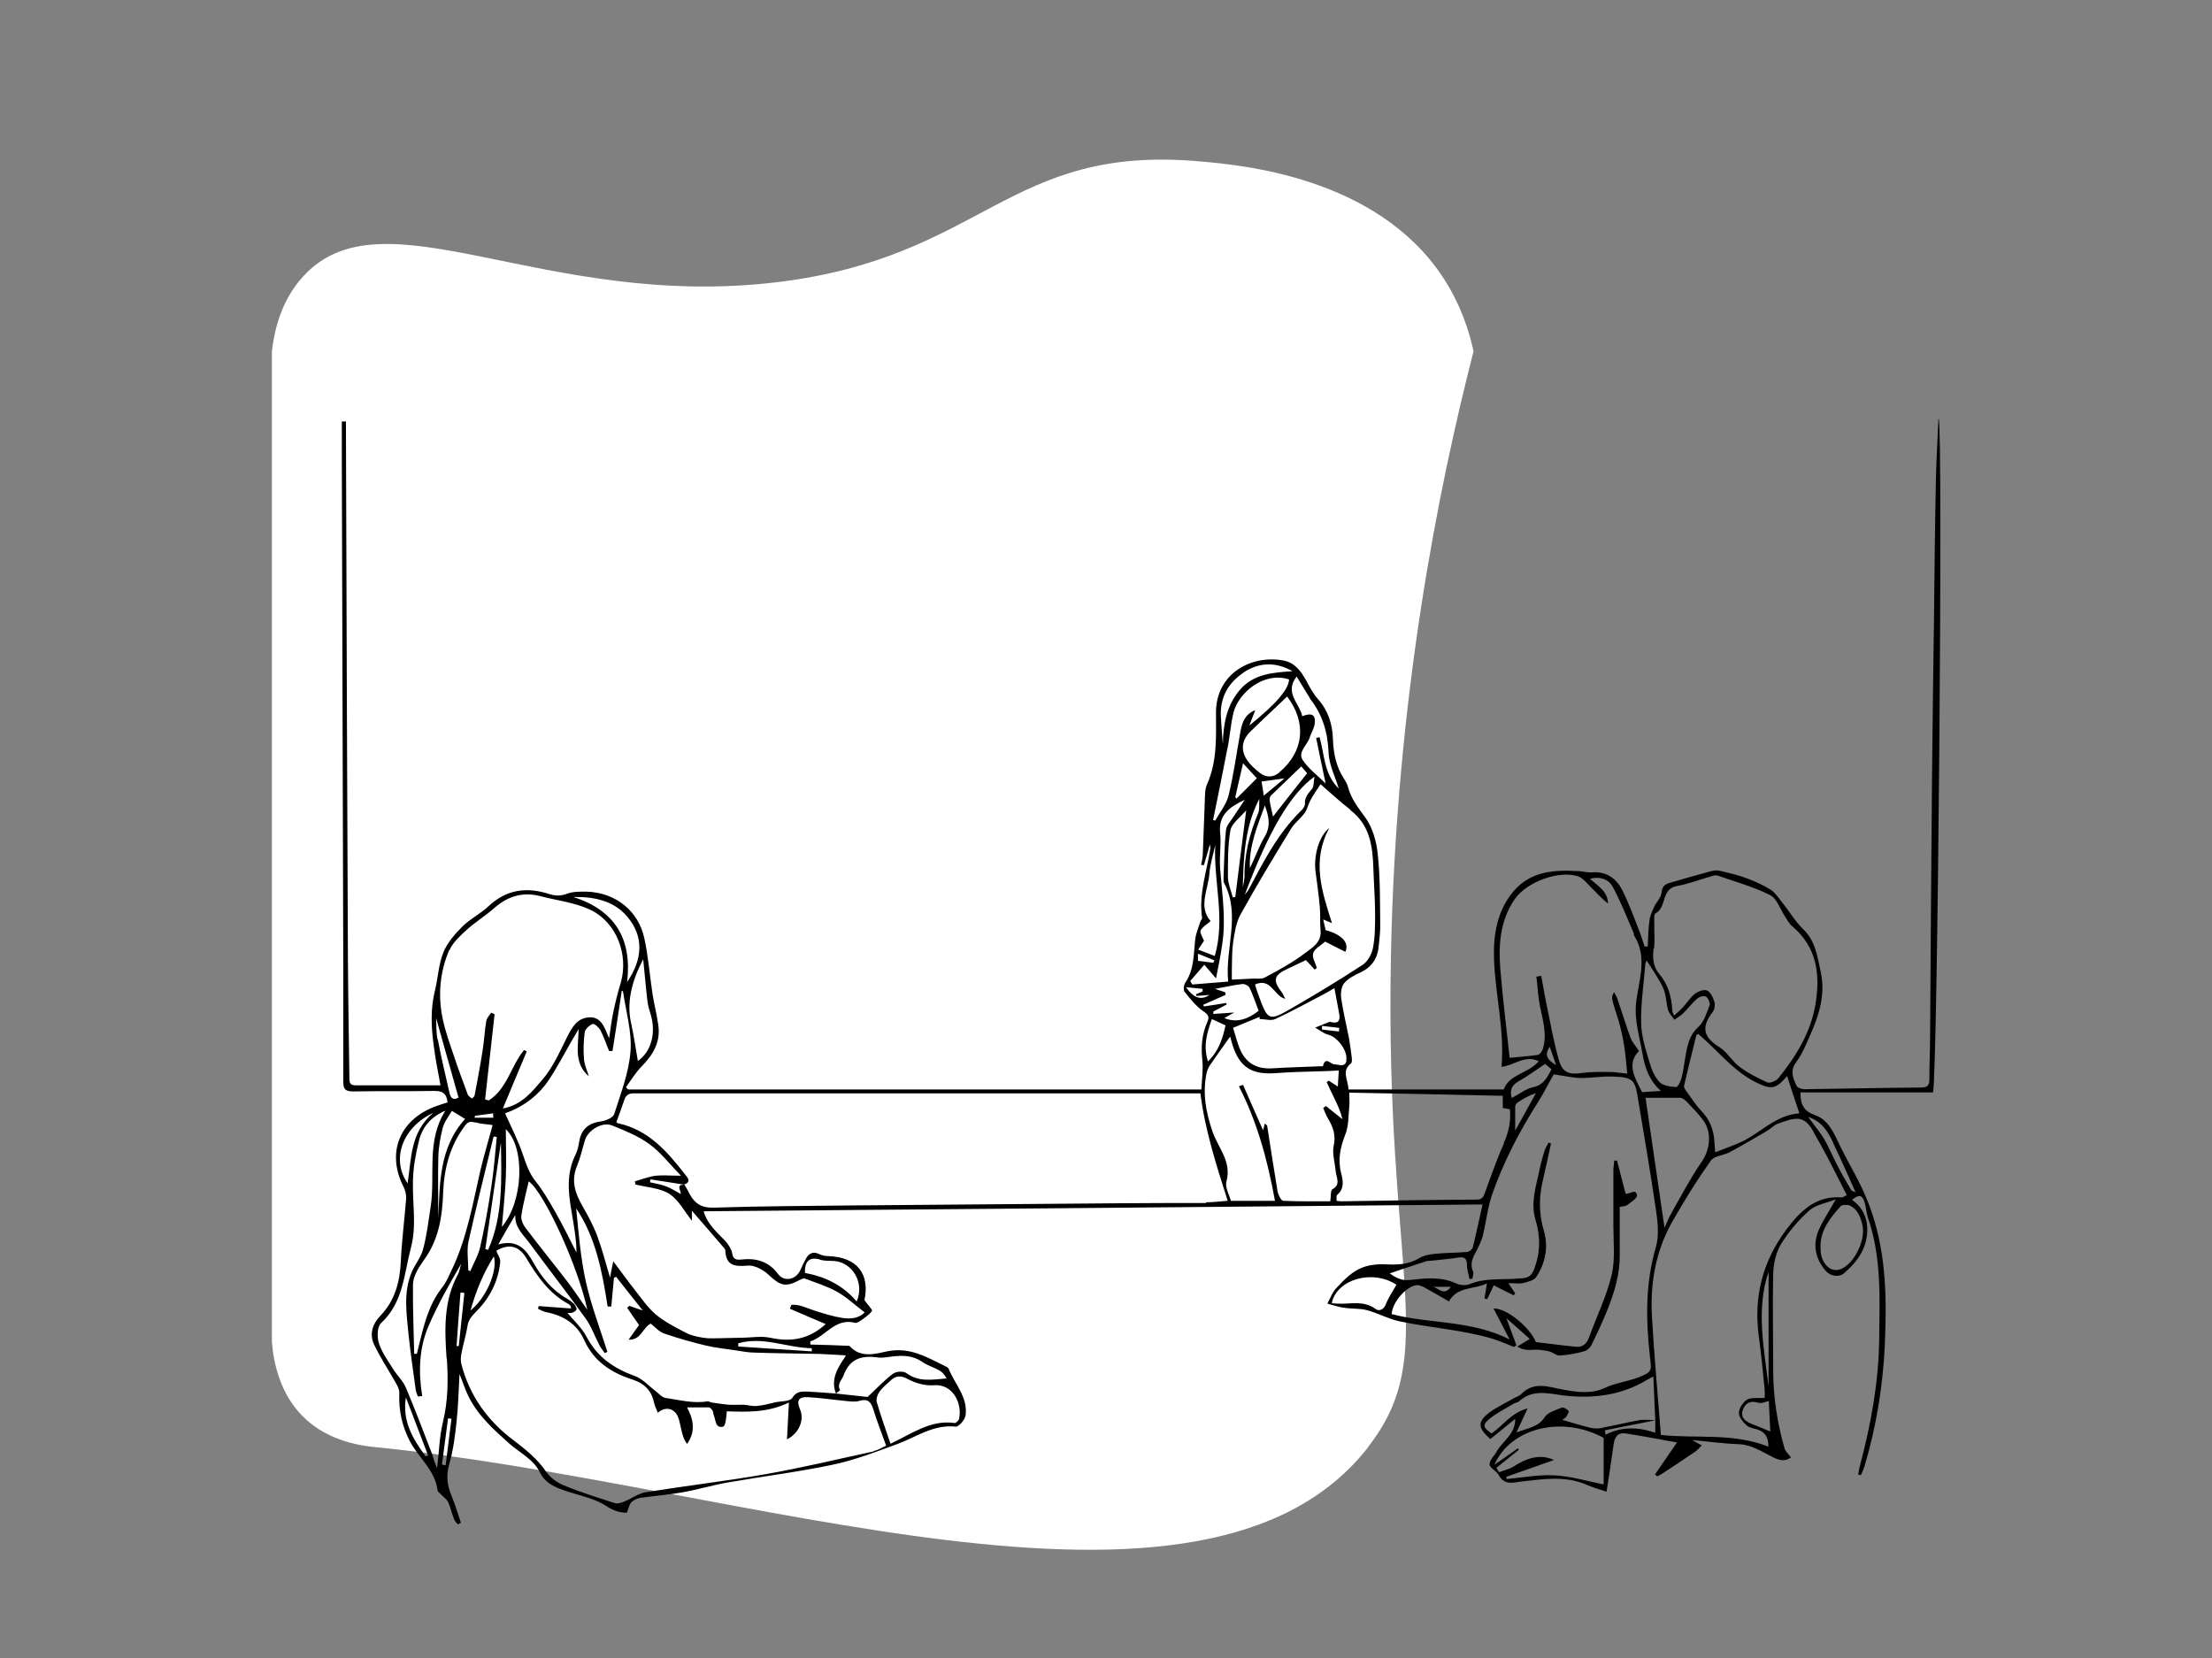 <?xml version="1.0" encoding="UTF-8"?>
<svg xmlns="http://www.w3.org/2000/svg" version="1.1" viewBox="0 0 907.9 680.7">
  <rect x="0" y="0" width="907.9" height="680.7" fill="#808080" stroke="none"/>
  <defs>
    <style>
      .cls-1 {
        fill: #fff;
      }

      .cls-2 {
        fill: #d4af35;
      }

      .cls-3 {
        display: none;
      }
    </style>
  </defs>
  <!-- Generator: Adobe Illustrator 28.7.1, SVG Export Plug-In . SVG Version: 1.2.0 Build 142)  -->
  <g>
    <g id="Layer_1" class="cls-3">
      <path class="cls-2" d="M760.4,457.9c-15.4,108.9-215.1,141.5-352.1,203.3-4.8,2.1-18.1,8.2-32.9,4.3-12.6-3.4-21.1-12.7-26.3-20.2l-203.3-352.1c-3.5-8-7.1-19.9-4.3-32.9,10.3-48,92.3-37.3,169.9-95.6,68.2-51.2,53.4-96,124.8-129.3,16-7.5,66.3-31,110.5-9,12.3,6.1,20.9,14.2,26.3,20.2,15.6,55.9,43.5,139,94.6,231.7,63.2,114.7,99.7,131.1,92.8,179.7Z"/>
    </g>
    <g id="Layer_2" class="cls-3">
      <path class="cls-1" d="M752.1,574.5c-35.5,0-70.9,0-106.4,0-2,0-4.1-.3-6.5-.4.5-2.3.6-4,1.1-5.5,4.3-11.8,9-23.5,13.1-35.4,4.7-13.8,9.2-27.7,13-41.7,2.2-8.1,2.2-16.7,3.9-25,3.7-18.2,7.6-36.3,12-54.4,1.8-7.5,1.6-16.5,11-20.4,2.9-1.2,3.8-4.4,2.2-7.7-.6-1.1-.6-2.8-.3-4.1,3.5-17.3,2.4-34.7,1.2-52.1,0-.5-.2-1-.2-1.5,0-.5.1-1,.2-1.4,4.7,14.5,5.3,30.2,15.9,42.4.8-2.3.9-4.5.2-6.5-.9-2.8-2.7-5.4-3.5-8.2-1.8-7-3.4-14.1-4.7-21.3-1.9-10.3-2.8-20.6,1.3-30.8,1.9-4.9,1.6-10-1.1-14.9-4.7-8.7-8.1-18-15.1-25.5-5.4-5.7-9.7-12.6-14-19.2-6.7-10.4-13.7-20.7-19.4-31.7-4.9-9.5-8.2-19.9-12.3-29.8-7.3-17.6-14.4-35.2-22-52.7-2.3-5.4-5.3-10.8-9.1-15.3-6.1-7.3-12.4-14.8-20-20.4-7.4-5.5-16.1-10.6-25-12.6-13.2-3-26,1.6-37.5,8.6-11,6.6-20.4,15.3-28.2,25.5-4.7,6.2-9.3,12.5-13.2,19.2-5.6,9.7-4.5,20.2-1.9,30.5,3.5,13.9,2.5,27.4-4.6,40-.8,1.4-2.4,2.9-3.9,3.3-13.4,3.4-20.9,13.7-28.3,23.9-6.2,8.6-11.2,18-17.2,26.6-9.9,14.1-20.4,27.8-37.2,34.7-2.5,1.1-4.6,3.4-8,6.1,7.1,2.6,12.9,4.7,19.5,7.2-11.5,14.2-20.8,28.6-33.6,40.5-2.7-4.1-5.8-6.9-6.4-10.1-1.8-10.7-3.3-21.5-3.7-32.4-.4-9.7-1.7-14.5-10.9-16.8-2.7-.7-5.4-1.5-8.2-2.2-7.1-1.9-14.6-2.8-21.1-5.9-11.4-5.4-23.1-5.8-35-4.6-3.9.4-8.1,2.3-11.3,4.7-5.1,3.8-9.9,8.3-13.9,13.2-7.1,8.6-13.7,17.5-15,29.2-1.1,10.1.3,19.7,3.8,29.3,6.1,16.8,13,32.6,29.2,42.4,2.4,1.4,3.8,4.2,1.4,6.8-4.3,4.7-8.8,9.3-13.5,13.7-5.8,5.4-12.2,10.2-15.2,18-3.4,8.8-7.9,17.2-10.1,26.3-1.8,7.8-.9,16.2-1.5,24.3-.3,4.2-.8,8.6-2,12.7-4,14.2-8.3,28.3-12.3,42.5-1,3.5-1.5,7.2-1.8,10.8-.4,6,.6,6.7,6.5,5.9,2-.3,4.1-.3,6.2-.5,1.1,7.5,2.2,14.4,3.3,21.8h-126.3c4.1,2.7,117.7,3.9,129.4,1.9-.9-8-1.8-16.1-2.7-24,9.9-2,19.1-2.1,28.3.3,7.5,2,10.1,5.4,9.3,13-.2,2-.9,3.9-.9,5.9,0,1.6.7,3.2,1.1,4.8.9,0,1.7-.1,2.6-.2,1.4-14.1,3.6-28.2,4-42.3.4-14.6-1-29.2-1.6-43.9,0,0-1,.1-1.1.3-1.3,11.6-2.6,23.3-3.8,34.8-3.5-1-4.1-.4-3.7,3.8.3,3.2-.2,6.4-.4,9.7-.6.2-1.2.4-1.7.6,2.1.9,4.3,1.9,6.9,3-.2,3.6-.4,7.2-.7,11.7-4.3-2-7.4-4.1-10.8-5-11.1-3-22.1-3.1-33.3.4-8,2.5-9.6.6-7.5-7.4,0-.3.3-.6.4-.9,3.3-11.3,7.1-22.5,9.8-34,2.8-12,8.1-22.5,15.5-32.2,6.5,1.4,8.5.2,8.6-5.8,0-1-.3-2-.4-3-.4-5.3-1.2-10.6-1.2-15.9,0-5.8,4.2-11.6,9.4-13.1-.2,1.8-.4,3.4-.6,4.9-.5,3.4-1.9,7-1.3,10.2.5,2.8,2.9,6.5,5.3,7.3,3.9,1.3,5.8-2.8,6.4-6,1.2-5.8,1.4-11.8,2.5-17.7.8-4.3,2.4-8.4,3.6-12.6,1.4,3.5,1.2,6.8,2.4,9.7,2.9,7.4,2.3,15,2.3,22.6,0,5.3-.2,10.7,0,16,.1,2.6,1.2,5.3,1.8,7.9.6.2,1.3.4,1.9.6,1.9-2.4,4.1-4.7,5.6-7.3,3.8-6.6,7.9-11.8,16.9-11.4,10.3.5,17.7,6.3,21,15.8,1.6,4.6,3.7,9.1,5.6,13.6.3.6,1.2.9,2.7,2.1,3.1-13.9,4.6-27.7,11.6-38.9,2.7,0,4.7.2,6.7,0,6.9-.9,13.8-1.8,20.6-3.2,1.3-.3,3.3-2.6,3.2-3.9,0-2.3-1-4.9-2.4-6.8-4.8-6.6-9.9-12.9-14.7-19.2,1.4.6,3.2,1.4,4.9,2.3,9.1,4.6,18.3,9.2,27.3,14.1,5.3,2.9,9.8,6.7,12.4,12.4,3.8,8.4,7.8,16.7,11.8,24.9.9,1.9,2.5,3.5,3.7,5.2,5.2,7.6,10.5,15,15.2,22.9.9,1.5-.3,5.3-1.8,6.9-6.7,7.1-14.9,11.8-24.4,14.5-2.8.8-5.6,2.1-7.8,4-3.2,2.8-5.8,6.3-9.3,10.2,0-5.3.6-9.9-.1-14.2-1.5-8.7-.4-15.8,8.1-20.4,1.1-.6,1.6-2.4,2.4-3.6-.4-.3-.7-.6-1.1-.9-2.2,1.2-4.5,2.4-7,3.8-1.5-7.2-3-14-4.5-21.2-7.4,4-6.4,9.5-5.7,14.7,1.2,10,3.1,19.9,3.8,30,1,14.4,1,28.9,1.6,43.3.1,2.6,1.1,5.1,1.6,7.6.6,0,1.3-.2,1.9-.3,0-3.7.3-7.4,0-11.1-.8-10.1-3.1-20.1,4.7-29.2,3.3-3.9,6.3-7.6,11.2-9.3,5.1-1.8,10.1-3.6,15.8-5.5.4,3.1,1.1,6.3,1.1,9.6.1,13.6,0,27.3.2,40.9,0,1.9.6,3.8.9,5.7h1.5c.4-1.1,1.3-2.2,1.3-3.3,0-4-.1-8-.3-11.9-.5-11.6-.8-23.1-1.6-34.7-.3-4.9-1-8.9,4.1-12.4,7.9-5.5,8.3-12.3,2.7-20.1-4.6-6.4-8.7-13.2-12.5-20-4.9-8.8-8.6-18.2-14.1-26.6-3.7-5.8-3.6-10.7-1.8-16.8,5.4-18.4,19.9-31,29-47.1,4.5-7.8,9.5-15.2,8.9-24.8-.3-4.8-.2-9.7,0-14.5,0-2.6,0-5.6,1.1-7.8,4.8-9.7,5.7-20,5.8-30.5,0-1.6-.5-3.2-.8-4.8-.4,0-.9,0-1.3-.1-.7,1.4-1.8,2.7-2.1,4.2-1.4,7.1-2.8,14.2-3.9,21.4-.6,4.4-1.4,4.8-5.2,2.4-5.2-3.2-10.3-6.5-15.7-9.2-6.9-3.4-12-8-14.8-15.3-2.5-6.6-5.7-12.9-11-16,6.7-7.2,13.8-13.9,19.7-21.6,11.7-15.4,22.6-31.3,33.8-47.1,4.1-5.8,9.7-8.9,15.5-10.5-.5,8.6-1.2,17.2-1.4,25.7-.2,9,.4,18-.2,26.9-.6,9.4-1.6,18.9-6.7,27.3-.8,1.3-.1,3.5-.1,5.2,1.4-.8,3.4-1.3,4.2-2.6,3.1-4.5,5.9-9.3,8.8-14,.7,4.7.3,9,0,13.2-.8,14.4-2.8,28.6-7.1,42.6-1.9,6.4-2.5,13.3-3.1,20.1-.2,1.9,1.6,4,2.4,5.9,1.2-1.9,3.1-3.7,3.6-5.8,2.4-9.6,4-19.5,6.7-29,1.5-5.4,3.7-10.9,9.1-14.4,5.8-3.8,12.3-7.4,16.5-12.7,8.7-11,16-23.1,24.1-34.6,1-1.5,3.4-3.2,4.8-3,15.9,2.1,30.7-1.2,44.6-8.7,4.9-2.6,9.6-5.6,14.8-8.6,7.4,9.8,12.8,20.4,12.9,33.1,0,5.9,2.3,10.7,7.6,12.9,4.3,1.8,9.3,2.7,14,2.7,11.9,0,23.9-.8,35.6,2.5,15.2,4.2,23.4,11.6,23.8,27.4.5,16.6.2,33.2,0,49.8,0,3-1.5,6.1-2.8,8.9-.5,1.1-2.2,2.2-3.4,2.3-7.8.5-15.6,1.1-23.4,1.1-5.3,0-10.6-1.1-15.9-1.4-1.1,0-2.2,1-3.3,1.5.9,1,1.7,2.6,2.8,2.9,3,.7,6.2.9,9.3,1.3,8.9,1,17.8,2,26.7,3-11.2,4.1-22.6,2.3-34,2.3-9,0-14.4-2.7-14-12.6,0-.5-.3-1-.4-1.4-3.5-11.2-5.2-22.5-5.4-34.3-.2-10.7-2.2-21.4-3.6-32.1-.1-1-1.1-1.9-2.5-4.2-.4,2.7-.8,3.8-.7,4.8,1.1,9.2,2.4,18.4,3.3,27.7.4,4.3,1.8,9.6-.1,12.7-3.9,6.3-2.6,13.2-4.5,19.5-2.2,7.5-1.8,15.9-7.5,22.4-6.1,6.9-12.1,13.9-18.5,21.4-3.9-5.7-7.3-10.7-10.9-15.6-.8-1.1-2.5-1.6-3.7-2.4,0,1.5-.4,3.1,0,4.4,1.3,3.6,2.7,7.2,4.5,10.5,1.8,3.2,3.6,7,6.5,9,4,2.9,4.5,3.7,0,7.2-2.8-2.3-5.5-4.7-8.4-6.8-1-.7-2.9-.9-4-.4-.9.4-1.8,2.3-1.5,3.3,1.3,5.8,2.3,11.6,7.2,16,2.2,2,4,4.8,4.9,7.6,1.3,4.2,2.4,8.8,2.3,13.1-.3,13.7,2.2,26.8,5.8,40.1,2.9,10.4,2.3,21.7,3.2,32.6,1.1,12.1,2,24.2,3.4,36.2.2,1.8,2.5,3.3,3.9,4.9,1.2-1.5,3.2-2.9,3.6-4.6,1.5-7.1,2.1-14.4,3.7-21.5,3.2-14.5,5.3-29.6,10.8-43.3,5.8-14.5,8.6-29.2,9.7-44.4,1.1-15.6.9-31.2,1.2-46.8.1-6.7,0-13.4,0-19.6h44.7c-1.5,8.6-2.5,16.6-4.3,24.5-3.2,14.4-7.6,28.5-10.1,43-3.2,18.5-5.5,37.1-11.9,54.8-6.5,18.1-13.6,36-20.4,53.9-.5,1.3-.8,2.7-1.3,4.1,8.5,2,122.2,1.2,126.3-1.8-3.4-.5-5.6-1.1-7.9-1.1ZM285.1,420.5c-3.1,6.5-4.4,14.1-5.7,21.4-.9,4.9-1.3,9.7-4.8,14.5-4-5.4-1.8-10.2-1.5-15.1.2-2.7-.6-5.4-1-8.2-2.7.8-6.2.8-8,2.6-6.3,5.9-6.5,13.7-5.4,21.7.6,4.3,1.2,8.5,1.9,13.6-7.2-3.7-7.5-3.6-10.7,2.8-1.1,2.3-2.4,4.5-4,7.5-6.4-23.7,15.3-67.6,39.8-81.2.7,7,2.8,13.2-.6,20.3ZM281.4,386.8c-13.9-8.7-20.2-22.6-25.3-37-2.9-8-7.1-16-5.2-25,1.3-6.3,2-13.2,5.2-18.4,5.4-8.6,12.1-16.5,19.1-23.9,7.6-7.9,17.7-9.7,28.1-7.6,7.6,1.5,14.8,4.5,22.2,6.8,1.7.5,3.5,1.1,5.2,1.6,7.2,1.9,14.4,3.8,21.6,5.6,4.4,1.1,7.6,3.1,8,8.2.4,7.1-1.5,10.9-6.8,13.6-3.7,1.8-7.2,3.9-10.9,5.7-1.6.8-3.4,1.3-5.2,1.5-13.9,1.9-21.9,11.3-21.5,25.4,0,2.8,0,5.5,0,8.6-6.4-1.3-12.2-2.4-17.9-3.7-5.7-1.3-11.1-.6-15.3,3.6-5.2,5.2-4.3,12.3,1.7,17.9,1.4,1.4,3.2,2.4,4.7,3.7,6.1,4.8,6.5,6.8,3.3,14-1.4,3.1-2.5,6.4-3.2,8.1-2-2.3-4.3-6.4-7.8-8.6ZM324,458c-15.5-6.1-21.7,4.5-28.8,15,1.2-20.4,0-40.4-6.3-60.5,12.5,15.1,24.2,29.4,36,43.8-.3.6-.6,1.2-.9,1.8ZM345.4,480.5c-1.6-2.7-2.5-4.3-3.6-5.9-5.4-7.9-10.4-16-16.4-23.4-8.2-10.1-17.2-19.7-25.9-29.4-8.9-10-7.7-21.2-4-32.7.5-1.4,1.3-2.7,1.8-4.1,2.3-5.9,1.5-8.7-3.4-12.6-2.5-1.9-5.6-3.4-7.3-5.9-1.8-2.6-3.1-6.2-3-9.3.1-3.9,3.7-6.3,7.4-5.9,6.8.8,13.6,2,20.2,3.9,4.3,1.2,8-.1,8.3-4.7.3-3.8,0-7.6,0-11.5.1-8.5,8.2-16.4,16.4-17.9,4.7-.8,9.2-3.4,13.7-5.5,3.6-1.6,7-3.5,11.1-5.6.5,5.3,1.6,9.9,1.2,14.4-.8,7.8,2.8,13.7,6.9,19.6.8,1.1,1.6,2.1,2.4,3.2,2.8,3.7,3,7.2-.7,10.6-2.6,2.3-2.3,5-1.2,8.2,1.6,4.7,2.5,9.6,3.6,14.5.3,1.2.4,2.5.8,3.7,2.4,6.8-.9,11.5-8.3,11.6-4.1,0-7.9-.2-11.8,2.5-4.9,3.4-6.7,7.4-6.4,13,.2,2.7,0,5.4,0,8.1l2.3.2c.5-2.8.9-5.5,1.4-8.3.4,0,.8,0,1.3.1,4.2,23.1-.5,45.4-7,69ZM386,444.1c-10.2,2-20.1,3.9-29.7,5.7v-35.8c12.9,6.8,22.1,17.4,29.7,30.1ZM446.4,378.2c-5.9,8.9-11.7,17.9-17.7,26.8-5.9,8.8-12,17.4-13.5,28.4-.1,1.1-.9,2.1-1.6,3.5-10.4-5.3-20.6-10.7-30.9-15.6-10.4-5-20.9-9.5-31.7-14.4,2.4-4.7,5.9-7.9,10.9-7.5,12.4,1.2,21.6-5.4,30.8-11.9,8.9-6.3,17.8-12.6,26.3-19.4,10.4-8.4,20.4-17.2,30.6-25.9.4-.3.8-.5,2.9-1.6.2,6.5.4,12,.6,17.6.2,7.4-2.5,13.9-6.5,20ZM434.8,323.8c6.2,3.8,12.4,7.7,19.5,12-1.3.7-2.9,2.2-3.4,1.8-5.8-3.9-11.5-8-17.2-12.1.4-.6.8-1.2,1.1-1.7ZM422.2,317.6c6.5,6.3,13.2,12.6,19.9,18.6,3.6,3.2,3.7,4.9.1,7.9-8.7,7.1-17.2,14.5-26.1,21.4-7.8,6.1-16,11.7-24,17.6-5,3.7-10.1,7.3-15.1,10.9.8-6.5.3-12.8-2.5-19-1.7-3.7-2.1-8.2-2.5-12.4-.1-1.2,1.4-3,2.6-3.9,3.5-2.4,4.2-5.5,2.8-9.1-1-2.5,0-3.6,1.7-5.4,7-8,13.6-16.2,20.2-24.5,2.9-3.6,5.4-7.5,8-11.3,1.7-2.5,3.6-2.9,5.7-.6,3.1,3.3,5.8,6.8,9,9.9ZM413.8,302.9c-5.6-2.9-10.6-5.5-15.8-8.1,5.3-5,12.2-1.4,15.8,8.1ZM491.1,147.7c5.7,3.9,10.5,8.9,16.3,10.8,10.6,3.5,21.7,5.6,32.7,7.6,10.1,1.8,20.4,2.3,30.5,4,5.6,1,6.3,3.1,4.6,8.6-.7,2.2-1.4,4.4-2.3,6.6-3.2,8.2-2.4,16.5-1.5,25,.2,1.9-1.1,4.6-2.6,6-5.9,5.6-12.4,10.5-18.2,16.1-8.9,8.6-22.9,3.8-26.3-6.3-1.3-3.9-3.4-7.8-6.1-11-1.6-1.9-4.9-3.2-7.6-3.3-3.6-.2-4.8-1.4-4.5-4.7.2-2,.1-4,.2-6,.5-12.7-3.1-24.1-11-34.2-4.5-5.8-5.9-12.4-4.3-19.4ZM537.5,252.5c-8.7,13.3-17.5,26.4-26.5,39.5-1.9,2.8-4.5,5.5-7.4,7.3-7.6,4.6-14.5,9.8-19.6,17.7-.6-16.3,3.3-32.1,2.1-48-.6-.1-1.3-.3-1.9-.4-1.6,2.1-3.3,4.3-5.9,7.7.4-4.8.9-8.3.9-11.8.1-10.9.5-21.9-.1-32.8-.6-10,2.1-19.2,6.3-27.8,4.9-9.8,7.3-19.8,7-30.6,0-.6.1-1.2.3-2.5,8.7,10.8,9.5,22.9,10.1,35,.4,8.4.5,8.8,8.7,10,3,.5,4.8,1.7,5.8,5.1,1.4,4.4,3.7,8.7,6.3,12.6,3.1,4.7,7.9,6.9,13.5,7.2,1.8,0,3.6.2,6.4.3-2.2,4.3-3.8,8.1-6,11.6ZM592.3,242.6c-12.4,7.5-24.9,14.4-40.2,13.4-3.7-.2-7.5.3-11.7.5,4.8-17.5,17.9-27.5,31.8-38.9,0,6.3-.3,11.2.1,16.1.2,2.3,1.7,4.5,2.7,6.8,2.5-1.3,5.5-2.1,7.4-4,2.1-2.1,3.2-5.2,5.1-8.5,2.4,3.2,4.2,5.5,5.9,7.9,1.9,2.6,1.8,5-1.1,6.7ZM657.7,289c-8.9-.5-17.9.1-26.8,0-9.9-.3-15.9-5-15.9-15.4,0-10.3-4.7-19.5-10.4-28-3.6-5.5-7.8-10.7-11.6-16.1-4-5.8-7-5.5-10.5.7-1.4,2.5-3.3,4.7-5,7-.4-.1-.8-.3-1.2-.4-.1-2.1-.3-4.1-.4-6.2-.5-9.4-1.4-18.9-1.5-28.3,0-4.5.9-9.1,1.8-13.5.9-4.5,2.6-8.9,3.3-13.5.7-4.3-1.2-7.5-6-8.1-11.8-1.6-23.6-3.7-35.5-4.6-11.2-.9-22.1-2.7-32.3-7.5-13.2-6.2-15.4-15.9-7.7-28.5,8-13,17.7-24.5,30.1-33.1,10-6.9,21-12.9,34.1-12.3,10.8.5,19.7,5.5,27.5,12.3,6.6,5.7,12.9,11.9,18.5,18.5,3.9,4.6,6.9,10.1,9.3,15.6,6.9,15.6,13.4,31.4,20,47.1,2.4,5.8,4.2,11.9,6.7,17.6,4.1,9.6,7.6,19.5,13,28.4,7.5,12.4,16.3,24.1,24.9,35.9,8,11,16.6,21.5,19.9,35.1.3,1.1.5,2.3.3,3.4-1.1,7.3-2.4,14.6-3.6,22-.5-.7-1.5-1.7-2-2.9-7.2-17.4-21.3-24.1-38.9-25ZM591.7,443.6c-4.9-4.1-9.7-8.1-9.5-14.9,3.5,2.4,7,4.9,11.5,8.2-.4,1.3-1.2,4-2,6.8ZM633.1,424.2c.4,12.3.3,24.6-1,36.8-1.4,13.9-2.9,27.6-8.2,41.1-6.9,17.4-11.5,35.9-13.3,54.8-.5,4.7-1.7,9.3-2.6,14-.1,0-.3,0-.4-.1-1.1-20.9-1.5-41.8-3.6-62.5-1.5-14.7-5.7-29.2-7.9-43.9-1.5-10.3-2.1-20.6,3.2-30.6,5-9.5,7.9-20.1,13.6-29.1,6.4-10.1,11.1-20.2,11.5-32.2,0-1.4.8-2.7,2.3-4.2.4,1.5,1.1,2.9,1.3,4.4,1,7,.4,14.6,3.1,20.8,4.5,10.3,1.8,20.4,2.1,30.6Z"/>
    </g>
    <g id="Layer_3" class="cls-3">
      <path class="cls-2" d="M610.8,617.1c-82,73.4-255.6-30.4-400.3-71.4-5-1.4-19.2-5.4-27.9-17.9-7.5-10.7-8-23.4-7.2-32.4L246.9,95.1c2.5-8.4,7.4-19.8,17.9-27.9,38.8-30.1,94.6,31,191.5,36.4,85.2,4.8,102.7-39,178.8-18.5,17,4.6,70.7,19.1,90.3,64.3,5.5,12.6,6.9,24.3,7.2,32.4-24.1,52.8-56.3,134.3-76.9,238.1-25.5,128.5-8.2,164.5-44.8,197.2Z"/>
      <path d="M886,545.3c-23,.1-45.9.3-68.9.4-1.5,0-3.7-.5-4.3-1.6-1.5-2.6-2.5-5.5-3.2-8.4-.8-3.2-1.4-6-4.9-7.5-1.2-.5-2.1-2.3-2.7-3.7-2.6-5.7-2.5-11.6-1.8-17.6.9-9.4-.2-16.8-9.9-20.9.8-5.3,2.2-10.5,2.2-15.6,0-11.1-4.5-21.1-9.2-30.8-6.5-13.5-14.1-26.5-20.8-39.9-6.6-13.3-14.4-25.8-24.1-36.9-4.5-5.2-7.7-10.8-10-17-1.5-4-3.5-7.4-8.8-7.6.7-1.6,1.2-2.7,1.6-3.9,3.7-9.8,7.2-19.7,3.6-30.3-1.5-4.5-3-9-5-13.3-4.9-10.8-12.7-18.8-24.8-20.5-7.6-1.1-15.5-.4-23.2.1-7,.5-13.9,2.3-21.2,1.1-6.1-1.1-6.2-.4-7.9,5.7-.7,2.4-2.4,5.6-4.4,6.4-4.5,1.8-8.6,3.4-10.3,8.4,0,.1-.2.2-.3.2-2.2,1.7-1.4,2.9.5,4.3,2.6,2,5,4.2,7.3,6.4.7.6,1.2,2,1,2.8-2.4,8.8,0,18.6-6.1,26.6-.8,1.1-1.1,2.7-1.5,4.1-.9,2.9-.4,5.4,2.5,7.1,1.1.7,2.1,2.1,2.4,3.3,1.5,6.4,3,12.8,4.1,19.2,1,5.6,4.3,9,9.6,10.3,3,.7,6.3.9,9.4.8,4.7-.1,8.1,1.7,10.3,5.2-1.7,7.5-9.1,13.7-3.7,21.4-1.7,3.7-4,6.9-4.5,10.3-1.4,11.5-2.4,23-2.9,34.5-.2,3.6-.7,6.5-2.9,9.5-2.9,4-5.5,8.3-7.8,12.8-1,2-2,2.9-4.1,3.5-8,1.9-16.3,3.4-23.9,6.5-8.5,3.4-16.1,3.9-24-1.2-2.3-1.5-3.3-2.9-3.3-5.6.3-11.9.5-23.7.5-35.6,0-1.5-.8-4.1-1.6-4.3-3.3-.7-3.3-3-2.6-5.1,4.6-14,1.8-27.9-.3-41.7-.9-5.8-3.1-10.8-9.2-13.2-2.1-.8-4-2.5-5.9-4-6.4-5.4-12.7-11-19.1-16.4-4.6-3.8-6.7-8.7-6.9-14.5-.1-4.5.3-8.9,0-13.4-.3-6-1.2-12-1.6-18.1-.7-9.4-4.8-16.9-12.7-22-3.4-2.2-6.8-4.9-10.7-5.9-6.1-1.7-12.9-3.9-18.8-2.8-18,3.4-29.4,16.6-32.5,34.1-2,11.5-2,23.3-3.2,34.9-.8,7-1.2,14.4-3.7,20.9-3.2,8.2-3.7,16.3-3.5,24.7,0,3.7-1.2,7.4-2.2,11-1,3.5-2.4,6.9-3.5,10.5-.3,1,.1,2.3.3,4.5,3.7-6.8,6.8-12.5,9.9-18.2.4.2.9.4,1.3.6-3.5,5.9-.7,13.8-6.9,18.8-.5.4-.7,1.4-.9,2.1-3.1,8.4-6.3,12.2-15.7,11.3-3.2-.3-4.3-1.5-4.7-4.4-.6-5-1.8-9.8-2.2-14.8-.9-10.5-.5-20.8,7.5-29.2,2.6-2.7,3.4-6.1,1.8-9.5-2.2-4.7-1.6-9.1,0-13.8,1.3-3.5,2.3-7,3.4-10.5,2.4-7.8,5.1-15.7,4-24-1.1-8.5.2-16.7,1.9-25,.9-4.5,2-9,2.9-13.5,1.9-8.9,1.1-17.5-3.4-25.6-1.8-3.3-3.7-6.3-7.4-7.8-.7-.3-1.4-1.6-1.5-2.5-.4-3.8-.8-7.6-.9-11.4,0-11.7,0-23.4,0-35.1,0-7.9-1.8-15.6-7.3-21.6-5.5-6-10-14.1-20.4-12.5-.3,0-.7-.3-1.1-.5-6.7-3.7-13-2.4-18.9,1.5-7.7,5.1-12.8,12.4-16.8,20.6-6.5,13-7.3,27.3-9.6,41.3-1.7,10.1-.9,21-10.2,28.4-.7.5-.6,2-.9,3.1,1.1-.3,2.5-.3,3.2-1,4.5-4.4,5.2-4.6,11.2-2.1-3.6,2.2-7,4.4-10.5,6.5-13.6,8.2-21.8,20-23.9,35.8-1,7.3-1.1,14.7-2.1,21.9-.9,6.5-2.8,12.8-4,19.3-1.2,6.6-2,13.3-2.8,19.9-.7,6.4-1.1,12.8-1.6,19-.3-5.4-.2-11-1-16.4-.6-4.6-1.8-9.3-3.5-13.6-.7-1.9-3.2-3.2-5-4.5-1.1-.8-2.5-1.2-3.6-1.9-4.6-2.9-9.2-5.9-13.8-8.9-.3.5-.6.9-.9,1.4,1.3,1,2.6,2,4,2.9,2.8,1.8,5.8,3.2,8.3,5.3,1.4,1.2,2.3,3.4,2.7,5.2,1.1,6.4,1.7,13,2.7,19.4.2,1.4,1.5,2.6,2.9,4.8,2.5-5.3,2.2-9.6,1.4-13.8-.8-4.1-2-8.2-3.1-12.3,3.8,2.5,4.8,6.7,5.3,10.8,1,9,1.6,18.1,2.5,27.1.7,7.3,1.6,14.6,2.3,21.9.2,2.2-.3,3.5-2.9,4.2-4,1-5.3,5.2-3.1,8.5,1.5,2.2,3.1,2.4,4.6.1,1-1.4,1.8-3,2.8-4.6,1.5,2.3,2.4,5,4.2,6,2.1,1.2,2,2.6,2.3,4.4,1,5.8,1.6,11.8,3.7,17.2,2.4,6.3,6.4,12.1,9.4,18.2.5,1.1.2,2.6.2,3.9-1.4,0-2.8.4-4.1,0-1-.3-1.8-1.4-2.8-2.2.4-.8,1.1-1.5,1-1.9-.7-2.3-1.5-4.7-2.6-6.9-.3-.5-1.8-.5-2.7-.7-.1,1.8-.3,3.7-.4,5.5,0,.2-.2.4-.5,1-3.6-1.8-7.2-3.8-10.9-5.5-6.9-3.3-13.8-4.8-20.3.9-.3.2-.7.2-1.6.4-3.9-7.5-7.8-15.1-11.7-22.6-1.2-2.3.2-3.5,2.1-4.7,2.3-1.4,4.8-2.9,6.4-5,6-7.6,11.7-15.5,17.5-23.3,1.8-2.4,3.6-4.9,5.4-7.3-.5-.4-.9-.8-1.4-1.3-6.5,6.4-13,12.9-19.5,19.3-.4-.2-.7-.5-1.1-.7,1.6-7.7,7.7-13.9,7.8-22.1-3.9,2-5,5.9-6.4,9.4-3.4,8.4-6.5,17-9.7,25.4-.5,1.3-1,3.1-2,3.7-2.3,1.4-1.8,3.4-2.3,5.4-1.9,7.1-4.8,13.8-7.6,21.3-2.3-6.8-2.3-7-9.8-6.6-5.7.3-11.3,1.2-17.3,1.8-.2-1.2-.6-2.9-.8-4.6-.8-6-1.6-12-2.2-18-.3-3.7-.8-7.7,0-11.2,2.5-11.7,7.6-22.9,5.6-35.3,2.5,1.2,5.7,1.7,6.8,3.5,1.3,2.1.8,5.3.9,8.1.4,8.1,1.3,16.1-1.3,24.2-2.8,8.9-4.3,18.2-6.3,27.3-.3,1.4-.4,2.8-.5,4.3.4,0,.9.2,1.3.2.4-1.6.9-3.1,1.2-4.7,3.3-16.5,7.4-32.8,13.3-48.5,3.6-9.6,7.2-19.2,10.7-28.9,2.1-5.9,3.6-11.8-1.9-17.3,6.1.7,11.6,1.8,16-3.3q0,3.2-4,8.5c-5.3,7-5.4,7,1.9,11.8,1.7,1.1,2.4,2,1.5,4.1-8.2,20.7-16.3,41.4-24.6,62.1-1,2.4-3.3,4.3-4.6,6.6-1.3,2.4-2.1,5.2-3.1,7.8.4.2.9.4,1.3.5.4-.6.7-1.2,1.1-1.9,1.4-2.3,2.8-4.5,4.2-6.7.6-.9,1.3-1.7,1.7-2.6,8.8-22.2,17.5-44.3,26.2-66.5.8-2,.5-3.3-1.7-4.5-6.9-3.7-6.9-4.2-1.8-10.3.7-.8,1.5-1.6,1.9-2.5.9-1.9,2.1-3.8,2.1-5.7,0-3.2-.6-6.6-1.8-9.6-1.9-4.8.7-8.9,2.7-12,3.9-6.5,4.9-6.3.7-12.6-3.3-4.9-3-10.2-3-15.6,0-5.2-1.5-10.7,3.9-14.5,1-.7,1.4-2.2,1.8-3.4,1.7-4.8.2-8.4-4.2-11-1.6-1-3.1-2.4-4.4-3.9-4.6-5.5-10.7-8.3-17.6-8.7-7.9-.4-15.8.2-23.7-.1-13.5-.4-22,7.1-28.2,17.7-5.9,10.1-6.2,20.9-2.8,32.1,2,6.7,3.4,13.5,4.9,20.3.6,2.7-.5,4.6-2.9,6.6-7.2,5.9-13.9,12.4-20.8,18.7-.6.5-.8,1.5-1.1,2.3.2.1.4.3.7.4,5.8-5.2,11.6-10.5,17.3-15.7.2.3.5.5.7.8-3.2,6-3.1,12.5-2.5,18.9.2,1.8,2.3,4.1,4.2,5,4.9,2.3,5.1,2.1,2.8,7.3-3.4,7.8-4.4,15.5-1.8,23.8,5.6,17.7,10.8,35.5,16.3,53.2,1.1,3.7.4,5.5-3.5,5.9-1,.1-2.1.5-3.1.5-8,0-16,.2-24,0-9.1-.3-15.6-5.9-17.7-14.8-1.3-5.6-2.2-11.4-3-17.1-.8-5.5-.8-11.1-2.1-16.4-2.8-11.2-8.2-21.3-14.2-31.1-1.1-1.8-1.7-4.2-1.7-6.3,0-3.3.8-6.5,1.6-9.7.2-.6,2.2-1.4,3-1.1,4.8,1.3,9.4,3.3,14.3,4.2,2.3.4,6-.2,7.1-1.7,2.3-3.3,3.4-7.5,4.6-11.4,1.1-3.8.8-8.3,2.7-11.5,2.1-3.5,2.5-5.8.5-9.3-2.1-3.7-4-7.7-5.1-11.8-2.4-9.5-3.9-19.3-6.5-28.7-2.6-9.4-9.1-15.5-18.4-18.5-1.3-.4-3.3-1-3.6-2-1.3-4.4-3.7-7.1-8.8-6.7,4.9-8.4,4-11.1-4.3-15.1-.6-.3-1.2-.6-1.8-.8-6.4-2.4-11.7-.6-15.2,5.3-.3.6-.6,1.2-1,1.7-2.9,4.3-5.6,7.9-12.2,7.3-6.2-.6-11.8,2.7-15.2,8.3-6.2,10.2-2.8,18.5,8.4,21.4,0,.3.1.6,0,.8-.4,1-.9,1.9-1.3,2.9-4.9,11.7-5.7,23.4.3,35.1,2.9,5.6,5.4,11.4,8.3,17,2.2,4.2,1.6,8-.6,11.9-6.5,11.5-12.8,23-19,34.6-7.5,14-14.4,28.3-17,44.1-2.4,14.2-3.3,28.7-4.7,43.1-2.1,20.7.5,41.3,1.8,61.9.3,4.9.6,4.9-4.5,4.9-19.1,0-38.3,0-57.4.2-3.4,0-6.8.4-10.2.7.7.9,1.3,1,1.9,1,24.7,0,49.3,0,74,.1,21.6,0,43.3,0,64.9,0,16.1,0,31.8-2.1,47-7.3,6.7-2.3,13.2-5.3,19.9-7.5,4-1.3,6.5-3.3,6.5-7.3,2-.3,4-1.1,5.8-.8,10,1.8,19.9,1.2,29.7-1.5,1.6-.4,3.6-.5,5.1,0,4.3,1.4,7.7,0,11-2.6,3.3-2.5,5-6.6,3.3-8.8-5.4-7.2-13.4-10.4-21.2-13.8-.5-.2-1.1-.2-1.6,0-6.9.8-13.7,1.9-20.6,2.5-5.6.5-11.5,5.3-16.3-1.1-6.4,2.8-12.6,2.8-19.1,1.6,6.9-5.1,12.2-12.9,22.4-11.3,3.1.5,4.8-1.7,5.4-4.6,1.1-4.8,3.5-7.2,8.4-7.1,5.3,0,10.5.9,15.8.9,2.7,0,5.6-.8,8-2,4.9-2.5,9.3-5.8,14.2-8.3,5.2-2.7,6.5-5.1,4.6-10.7,2.2-.7,4.5-1.5,6.7-2.2,6.4-2.1,6.5-2.2,8.5,4.2.4,1.4,0,3.6-1,4.8-1.6,2.2-4,3.8-5.9,5.8-.7.8-1.3,2.3-1,3,.3.7,1.9,1.1,3,1.2,1.1,0,2.3-.4,3.5-.6,3.2-.4,5.9-.2,7.1,3.8.4,1.4,2.5,2.4,4,3.3,3.5,2,7.2,3.6,10.6,5.7,2.8,1.7,5.1,4.1,7.8,5.9.8.5,2.6.7,3.2.2,5.4-5,11.1-10,11.8-18,.2-2,.6-3.1,2.8-3.4,4.4-.6,5.5-3.1,3.3-7-1.6-2.9-3.7-5.5-5-8.5-1.3-3-1.9-6.4-2.6-9.6-.5-2.3.9-3.5,3-3.8,12-1.4,24.1-2.4,36-4.3,9.6-1.5,19.1.7,28.7-.5,6-.8,12.1-.2,18.2,0,1.1,0,2.8,1.3,3,2.2.6,3.4.7,7-2.7,9.3-6.8,4.5-13.5,9.1-20.3,13.5-1.9,1.2-3.7,2.7-5.8,3.3-7,2.1-14.2,3.8-21.2,5.9-2.2.6-4.4,1.6-6.1,3.1-4.2,3.6-7.6,8-13.2,9.8-1.3.4-2.1,2.2-3.1,3.3,1.4.7,2.8,2.2,4.2,2.1,5.1-.2,10.2-.7,15.3-1.3,2.6-.3,5.3-1.7,7.7-1.3,6,1.1,10.1-1.7,14.4-5,1.1-.9,2.2-1.8,2.8-2.3,3.8,4.5,6.8,9.4,11,12.7,4.5,3.5,10.1,5.5,15.2,8.2-1,.2-2.3.5-3.6.7-4.9.8-6.7,4-4.7,8.5,2.9,6.5,6,12.9,8.6,19.5,1.2,3.1,2.9,4.1,6.2,4.1,24.1.1,48.3.4,72.4.6,24.5.2,49.1.2,73.6.3q7.4,0,7.4-7.6c0-6.7,0-13.3,0-19.9,3,.9,5.5,2,8,2.2,12,1,23.7,3.3,35,7.7,1.3.5,2.4,1.4,3.4,2.3,1.8,1.5,3.3,3.3,5.2,4.6,4.3,2.8,9.2,4.8,13,8.1,3.7,3.2,7.4,5.3,12.2,5.7,3.7.3,7.5,1.6,8.6,5.3,1.1,3.4,3.1,3.3,5.6,3.3,68.5,0,137-.2,205.5-.3,1.5,0,3-.4,4.4-.6,0-.4,0-.8,0-1.2-1.7-.2-3.5-.5-5.2-.5ZM318.9,373.3c-.3,0-.7.2-1,.3-.9-5.7-1.9-11.5-3-18.3,3.6,4.4,4.4,8.4,4,18.1ZM324.4,423.8c-.4,0-.8-.1-1.2-.2,0-1.2-.6-2.6,0-3.6.5-.9,1.9-1.3,3-1.8.3.4.5.8.8,1.2-.9,1.5-1.7,2.9-2.6,4.4ZM306.8,415.8c-3.3,4.8-7.1,10.2-10.8,15.5-.4-.3-.8-.6-1.1-.8,1.8-6.8,4.2-13.2,11.9-14.7ZM272.7,453.6c2,.2,4.1.4,6.1.6-.1.7-.3,1.3-.4,2-2-.6-3.9-1.2-5.9-1.7,0-.3.1-.6.2-.8ZM254.7,399.4c-1.7,6.6-3.6,13.2-5,19.9-.7,3.4-.8,6.9-1,9.8-3.8-9.5-6.8-19.9-7.5-30.9-.8-13.1-1.2-26.3-.9-39.5.4,2.6.7,5.2,1.1,7.8.7,4.5,1.2,9.1,2.5,13.5,1.5,5.3,3.1,5.7,8,3.2.7-.3,1.4-.6,2.3-1,2,5.8,2,11.5.5,17.2ZM251.8,380.7c-3.3,3-4.9,2.5-6.2-1.6-.9-2.7-1.5-5.6-2-8.4-1.1-6.4-2-12.8-2.8-18,5,6.1,10.5,14,20.2,17.9-3.2,3.6-6,7.1-9.2,10.1ZM265.5,371.5c-2.2,1.7-4.7,3.7-7.5,5.9,2.1-3.4,3.9-6.5,7.5-5.9ZM263.9,384.2c-3.2,1-5.2-.6-6.4-3.4,2.1-2,4.1-3.9,6.1-5.6,2-1.7,4-1,4.6,1.5.6,2.8-1.5,6.7-4.3,7.5ZM300.7,319.1c2.2,2.9,2.1,5.5-1.6,7.4-.8.4-1.3,1.8-1.7,2.8-1.8,4.8-2.5,9.6-1.5,15,.9,4.8-2.1,7.3-7.1,7-3.3-.1-6.5-.9-9.8-1.1-1,0-3,1-3,1.3.2,1.6-2.2,4.1,1.3,4.7.2-1.3.4-2.5.6-3.9,4.7,3.5,6.6,7.6,4.7,13.1-3.2,9.2-6.3,18.4-9.6,27.5-1.5,4.3-3.3,8.5-5.6,12.6-.3-6-.7-11.9-.8-17.9,0-2.3,5.1-8.6,7.5-8.8,3.4-.4,4.6-2.5,4.8-5.3.3-5,.3-10,.2-15,0-.8-1.1-1.5-1.7-2.3-4.6,16.1-13.7,16.1-23.7,7.6-8.8-7.4-16.1-16.4-16.7-28.9,0-.5-.5-1.2-.3-1.5,3.1-4.7,2.7-9.9,2.5-15.2,0-2.5,1.1-5.5,4.6-6.1,3.1-.5,5.2.6,6.7,3.5,1.8,3.6,5.6,4.1,8.4,1.1,3.5-3.7,7.1-7.5,9.9-11.7,6.3-9.3,15.5-12.4,26.8-14,.3,3.5,1,6.9.7,10.1-.6,6.6.5,12.5,4.5,17.9ZM269.1,371.6c2.7-2.6,5.1-4.8,7.7-7.3,0,3.1.2,5.9,0,8.7-.1,1.1-1,2.8-1.9,3.1-.9.3-2.4-.7-3.4-1.4-1-.8-1.6-2-2.4-3ZM223.4,299.5c-3-15.7,7.9-33.6,23-38.4.5-.2,1-.4,1.5-.4,10.2,0,20.5-.4,30.7,0,6.5.3,12,3.4,16.2,8.7,1.2,1.5,2.9,2.6,4.5,3.6,3.1,1.9,4.1,4.4,2.9,7.7-1.6,4.6-4.3,8-9.7,8.6-11.9,1.2-21.1,6.7-27.5,16.9-2,3.2-4.7,6-7.3,8.8-1.8,1.9-3.9,2.1-5.6-.3-3.3-4.5-6.6-5.9-10.4-4.3-3.2,1.4-5.5,6.8-4.7,11.3,1,5.8-.7,9.5-5.7,11.7-.3-.7-.8-1.3-1-2-2.4-10.6-4.9-21.2-6.9-31.9ZM229.9,404.5c-1.7-5.8-4-11.5-4.4-17.4-.3-4.6,1.7-9.5,3.3-14,2.2-6.1,2.2-6.8-3.8-8.7-2.4-.8-4-2.1-3.6-4.9.7-5.4.8-11,2.3-16.2,1.4-4.7,5.2-7.8,11.4-7.8.8,8.4,1.8,16.5,2.3,24.6.7,13.3.5,26.6,1.9,39.8.9,8.8,3.8,17.4,6,26.1,2.1,8.5,4.5,17,6.8,25.5.8,2.7.2,4.3-2.8,4.8-2.6.5-4.4.5-5.3-2.8-4.6-16.3-9.4-32.6-14.1-48.9ZM166.4,265c1.3.7,3,3.1,2.6,4-.8,2-2.5,4.6-4.4,5.1-2.7.7-5.9-.2-9.6-.5,2.4-2.7,4.3-4.6,5.7-6.7,1.5-2.3,3.6-3,5.7-2ZM150.4,266.3c1.8-.7,3.8-.9,5.7-1.4,0,0,.3,0,.3.2,0,0,0,.3,0,.8-3.1,1.5-6.3,3-9.5,4.5-.3-.5-.6-1-.9-1.5,1.4-.9,2.8-2.1,4.3-2.8ZM150,264.8c3.6-6.3,7.9-8,11.6-4.5-3.8,1.5-7.2,2.8-11.6,4.5ZM157.1,268c-3.3,5.3-7.9,6.7-13.5,6,4.3-1.9,8.6-3.8,13.5-6ZM144.8,250.9c1.9-1.9,5.4-3.6,7.8-3.3,3.5.5,7,2.7,10.2,4.6,2,1.3,2.6,3.6.4,5.9-5-2.8-7.6-2.4-11.9,1.5-5.9,5.2-6.6,5.3-14.2,2.3,2.5-3.7,4.6-7.8,7.7-11ZM145.2,266.5c-.6,3-1.9,5.2-4.9,5.4-5.6.4-10.6-1-14.2-6.3,6.9-3.3,12.9-1.3,19.2.8ZM121.4,287.9c-5.8.6-9.6-3.4-9.2-9.2.5-9,7-15.4,17-16.3-1.4.5-1.9.8-2.5.9-3.7.6-3.4,3-1.4,4.5,3.3,2.4,7.1,4,10.8,5.8,1.2.6,2.7.5,4.6.9-4.8,7.5-10.7,12.5-19.3,13.3ZM125.9,334.3c-2.8-6.1-5.9-12.5-7-19-1.6-9.4,1.6-18.4,7.7-25.7,2.2-2.6,5.9-3.8,8.8-5.8,1.7-1.2,3-2.8,4.5-4.2.1.2.2.4.3.6,2-.4,4.4-.3,6.1-1.3,5-2.8,10-3.1,15.6-2.3,3.2.4,6.8-1.7,10.2-2.6,1.3-.3,2.9-.9,4-.5,8.1,3.1,14.3,8.3,15.3,17.3.3,2.9-1,6.6-2.9,9-4,5.3-8.7,10.2-13.2,15.1-1.8,2-4,2.6-6.8,1.6-5.3-1.9-8.3,0-9.3,5.5-.4,2.3-.2,4.7-.2,7.1,0,5-1.5,9.1-5.9,12.1-5.4,3.7-10.5,7.8-15.9,11.7-1.1.8-2.5,1-4,1.6-.5-7.9-4.5-13.8-7.4-20.2ZM264.7,501.6c7.9,1.8,15.4,6,20.7,13.2-.9,1.4-1.5,2.5-2.3,3.5-2.3,3.2-5.1,4.9-9.4,4.3-2.9-.4-6,0-8.9.2-7.9.5-15.9,1.2-23.8,1.5-3.3.1-5.7-.9-5.7-5.2,0-2.2-1.8-4.3-2.7-6.5-.8-2-1.6-4-2.7-6.8,12.2-1.1,23.2-7,34.8-4.3ZM220.5,504.5c3.3-.2,5.3.2,5.9,3.9.9,6,2.3,11.8,3.2,17.8.5,3.1-1.4,4.7-4.3,5.7-9.5,3.2-18.7,7.1-28.3,9.8-7.8,2.2-16,3.6-24,4.2-4.1.3-8.4-1.8-12.5-3.2-9.1-3.1-18.2-6.2-27-9.9-7-3-11.9-8.6-15.6-15.2-.6-1.1-.9-2.5-.8-3.7.3-5.8.9-11.5,1.2-17.3.9-16.2,1.7-32.3,2.5-48.5,0-1.5-.1-3-.2-4.5-.3,0-.7,0-1,.1-1.4,22.8-2.8,45.6-4.3,68.7-.7.1-1.9,0-2.3.5-.9,1-1.9,2.4-1.8,3.4.1,1,1.7,1.8,2.8,2.5,1,.7,2.7.8,3.3,1.7,6.9,10.9,17.3,16.4,29.5,19.6,5.1,1.3,10,3.7,14.9,6.3-1.2,0-2.5.3-3.7.3-20.2,0-40.4,0-60.6.2-4.3,0-5.5-1.8-5.8-5.4-.4-5.8-1-11.5-1.3-17.3-1.9-30.6-1.7-61.1,5.2-91.1,2.8-12.2,7.8-23.7,13.8-34.8,6.1-11.4,11.8-23,17.9-34.3,2.1-3.9,5.5-6.3,9.6-8.7,7.9-4.6,15.1-10.5,21.8-16.8,2.3-2.1,2.3-6.9,3-10.5.3-1.6-.3-3.4-.2-5.1.4-4.5,2.7-6.1,7-4.6,3.2,1.1,5.8.5,8-1.8,5.8-5.9,11.4-12,17.7-18.6,1.3,5,3.1,9.9,3.8,14.9.9,6.9,1.9,13.5,6.5,19.1,1.7,2.1,1.3,4.2-.9,6.3-1.2,1.1-2.1,3.1-2.1,4.7-.3,5.5-.8,10.8-3.5,15.9-1.4,2.6-3,4.1-5.8,3.4-5-1.2-9.9-2.5-14.7-4.3-3.5-1.3-5.1-1.2-5.8,2.2-1.7,7.6-2.6,14.8,2.6,22.1,12.3,17.3,14,37.2,12.7,57.8-.6,9.8.8,19.6,1.3,29.5.3,5.9.9,11.8,1.1,17.7,0,2.4-.2,4.8-3.6,5.1-.9,0-1.6,1.5-2.4,2.2,1,.7,1.9,1.5,2.9,2.2.9.7,1.9,1.3,2.9,1.9-1,.6-2,1.7-3.1,1.9-6.4,1.4-12-.7-16.7-5-.7-.7-1-2.4-.8-3.5,3.9-16,6.6-32.2,13.3-47.4,1.3-3,1.5-6.7,1.5-10-.2-7.9-.9-15.8-1.4-23.6-.5-7.2-2-14-6.4-20-6.5-9-12.2-18.7-20.9-25.9-.3.2-.6.5-.9.7,2.3,2.8,4.6,5.7,6.9,8.5-5.5,4-12.1,6.9-16.5,12.6.2.3.5.7.7,1,1.3-1,2.6-2,3.9-2.8,2.5-1.5,4.9-3.2,7.5-4.2,4.7-1.7,8.6-.5,11.5,3.6,7.3,10.2,11.9,21.3,12.1,34.1,0,6.3,1.1,12.6,1.4,18.9.1,1.8,0,3.8-.8,5.4-6.9,14.7-9.5,30.6-13.5,46.2-.7,2.7-1.3,4.9-4.5,6.2-1.9.8-3.4,3.9-4,6.2-.4,1.5,1.2,3.5,1.9,5.3,1.4-1.2,3.2-2.1,4.2-3.5,1.2-1.6,1.7-3.8,2.5-5.5.5,0,.9-.2,1,0,6.1,5.2,13,5.5,20.8,4.7,5.4-.6,11.1,1.6,16.7,2.1,4.9.4,10,.4,14.9,0ZM165.2,496.5c-1.3,3-2.4,5.4-3.5,7.8-2-4.8-1.1-6.5,3.5-7.8ZM205.4,500.7c-1,.7-2.7.7-4.1.5-2.1-.2-4.1-.9-6.2-1.2-4.3-.7-7.3-6.3-4.2-9.2,1.9-1.8,5.8-2.2,8.7-2,5.9.4,11.8,1.7,18,2.7-4.1,3.1-8,6.2-12.2,9.1ZM233.2,486.5c-.3,1-2.3,2.3-3.5,2.2-8.5-.3-17-.9-25.5-1.3-3-.2-6,0-9-.3-1.3-.2-3.6-1.2-3.7-2.1-1.3-12-2.5-24-3.3-36.1-.3-4.7.4-9.4.7-15.2.7,3.2,1.2,5.5,1.7,7.8,2.6,10.8,10,16.8,21.2,17,8,0,15.9,0,24.8,0-4.2,5.9-7.8,11.1-11.6,16.5,5,.4,7.5-5.4,11.9-6-1.2,5.8-2.2,11.6-3.7,17.4ZM283.5,466.2c-6.4,4.1-12.9,8-19.6,11.6-1.5.8-3.8.1-5.7,0-6.8-.4-13.6-.8-21.3-1.3,2.3-5.6,4.4-10.9,6.5-16.2-.2-.2-.5-.3-.7-.5-2.8,2.8-5.6,5.6-8.4,8.4.7-6.9,4.2-9.6,10.1-9.9,4.3-.3,8.6-1.3,12.6-2.6,5-1.7,9.7-1.7,14.6.4,3.6,1.5,7.3,2.9,11,4.4,3.5,1.5,3.9,3.7.9,5.7ZM285.3,457.1c-.3-.3-.6-.6-.9-.8,1.9-5.1,3.9-10.1,6.3-16.3,2.5,4.8,4.5,8.7,6.8,13.1-4.2,1.4-8.2,2.7-12.2,4.1ZM341.6,480.2c-2.7,4.4-6.2,8.3-9.5,12.8-3.5-2.8-6.2-5.4-9.3-7.3-3.4-2.1-7.1-3.7-10.6-5.6-1.2-.6-2.8-1.3-3.2-2.3-1.7-5-3.4-5-9.4-4.7-.7,0-1.4.2-2.1.3-.2.3-.5.6-.7.9-.3-.2-.6-.4-.9-.5.5,0,1.1-.2,1.6-.3,3.1-3.7,6.1-7.6,9.4-11.1,4.1-4.5,9.2-4.7,14.5-2.5,5.9,2.5,11.8,5,17.6,7.8,3.8,1.8,5.2,8.2,2.6,12.6ZM412.3,464.1c6.4-4.3,12.9-8.5,19.9-13.1,0,6.5.1,12.6-.1,18.6,0,.9-1.9,2.4-3,2.4-4.8,0-9.7,0-14.5-.6-1.7-.2-3.4-2.3-4.5-3.9-.3-.4,1.1-2.7,2.2-3.5ZM396.9,484.6c-2.6,2.1-5.6,3.1-9.2,2.1-1.5-.4-3.3.2-5,.5-6.6.8-13.1,1.7-20,2.6,5.6-4.8,10.6-9.1,15.7-13.4.6-.5,1.3-.9,2.1-1.1,7.7-2.1,15.4-4.1,23.1-6.2,4.3-1.2,4.7,2.7,6.6,4.4-4.5,3.8-8.8,7.6-13.3,11.1ZM427.5,498.9c-4.9-3-10-5.8-14.3-9.5-2.8-2.4-4.3-6.2-6.1-9.6-.3-.5.7-2.2,1.5-2.7,5.1-3.1,10.5-4.5,16.5-3.5,7,1.1,7.1.9,7.1,7.9,0,6,0,12.1,0,18.9-2.1-.7-3.6-.9-4.7-1.6ZM432.2,526.2c-.4,0-.8,0-1.3.1-2.4-5.5-5-10.9-7.2-16.4-.4-1,0-3.4.9-3.8,1.9-.9,4.2-1.3,6.3-1.4.4,0,1.2,2.3,1.2,3.6.1,5.9,0,11.9,0,17.8ZM568.1,389.4c-.6-3.5,1.8-7.2,6-8.8.7,4.8-1.5,8-6,8.8ZM550.8,355c5.7,5,11.5,10.1,17.2,15.1,1,.9,2,1.7,2.9,2.7,2.3,2.5,3.7,4.6-.3,7.2-2,1.2-3.4,3.7-4.4,6-.6,1.4-.5,4,.4,4.9.9.8,3.4.4,4.9-.3,3.7-1.8,4.6-5.5,5.2-9.2.2-1.1,1-2.1,1.5-3.1,1.1.7,3,1.2,3.3,2.1,1.6,5.4,3.3,10.8,4.2,16.3,2,11.5,2,23-1.5,34.3-.3,1-1.4,2.5-2.2,2.5-11.7.2-23.4.1-35.1.1-.3-.4-.7-.8-1-1.2,4.9-8.5,9.8-17,15.2-26.4-1.8,1.4-3.1,2.3-4.2,3.3-1.2,1.2-2.3,2.6-3.7,4.2-.8-1.2-1.3-2-1.9-3-.5.7-.8,1.1-1.1,1.5-1.3,1.9-2.3,4.1-3.9,5.6-3.2,3-3.2,4.4.8,7.1-1.6,6.4-4.2,8.5-10.6,8.4-7.6,0-15.2,0-23.8,0,1.2-2.8,1.7-4.8,2.8-6.5,3.8-5.5,7.4-11.3,11.9-16.2,5.4-5.8,6.3-11.8,3.3-18.8-.3-.7-.5-1.5-.8-2.2,0-.1,0-.2,0-.4.2-.2.4-.5.5-.5,6.2.7,9.1-2.7,10.3-8.3,1.6-7,3.6-14,4.9-21.1.5-2.5-.4-5.4-.7-8.7,2.1,1.7,4,3.1,5.8,4.7ZM529.9,396.2c1.2,4,0,7.3-2.4,10.7-5.6,7.7-10.8,15.8-16.3,23.6-.6.9-1.6,1.9-2.6,2-3,.3-6,0-10.1,0,2.2-6.3,3.5-12.1,6.1-17.3,3.5-6.8,7.4-13.5,12.1-19.3,8.1-10,11.4-21.8,14-33.9.8-3.9,1.7-7.7,2.9-11.5.4-1.2,2-2.8,3.2-2.8,1.4,0,3.6.9,4.2,2,1.3,2.5,2.9,5.6,2.5,8-1.6,8.6-3.9,17.1-6.4,25.5-.3,1.2-2.6,2.2-4.2,2.6-1.9.5-4,.3-6.5.4,1.3,3.7,2.4,6.8,3.4,9.9ZM464,388.1c-.2,5-1.1,9.6-3.9,12.8,0-5,.4-10.6.2-16.1-.1-5.5,1.1-10.5,2.9-15.7,2.2-6.4,3.4-13.2,4.2-20,.8-7.2,0-14.6,1.1-21.7,2.3-14.1,2.9-29,14.9-39.7,5.1-4.5,10.7-7.8,17.2-9.3,2.8-.6,6,0,8.9.6,3,.5,5.9,1.5,8.8,2.4,10.8,3.5,19.7,9.4,22.6,21.1,1.4,5.8,1.7,12,2.2,18,.4,5.1,0,10.2.2,15.3.2,3.9.7,7.8,1.1,12-1-.5-2.1-1.1-3.3-1.6-4-1.8-7.1-.9-8.7,3.1-1.5,4-2.7,8.3-3.5,12.5-2.6,13.7-7.7,26-16.8,36.9-7.9,9.6-12.9,21.1-15,33.9-2.5,0-4.9,0-7.2,0-4.5,0-5.9-1.4-4.7-5.8,1.6-5.9,4.4-11.6,5.7-17.6,3-13.7,5.5-27.6,8.2-41.3.8-4.4,1.6-8.7,2.3-13.2,3.4,1.1,7,2.1,10.6,3.3,8.5,2.8,13.7-1.8,17.8-8.1,2.3-3.6,4.2-7.9,4.7-12,1-8,3.4-15.6,5.5-23.3.2-.9.4-1.8.6-2.7,1.2-5.9-.8-8-7-6.5-.5-8.8-8-12.7-13.5-18.3.4,2.4,1.1,4.8,1.2,7.3,0,1.3-.3,3.1-1.2,3.9-2.8,2.5-5.8,5.1-9.1,6.8-8.7,4.4-16.3,9.6-19.9,19.3-.7,1.8-2.5,3.2-3.9,4.7-2.9,2.8-3.8,6.3-2.2,9.7,1.6,3.2.5,5.4-1.4,7.4-8.9,9.3-13.2,21.2-18.2,32.6-1.2,2.8-1.3,6.2-1.4,9.3ZM482.5,382.4c5.2-7.6,9.8-14.3,14.4-21.1.4.1.8.3,1.2.4-1.9,11.9-3.3,24-6,35.7-2.7,11.7-6.7,23-10.1,34.1-.1-.4-.8-1.6-.8-2.7.2-9.4,0-18.9,1.1-28.3.4-4,3.4-7.8,5.4-11.7,2.2-4.5,1.2-6.3-5.2-6.5ZM497.2,351.5c2,2.2,1.4,5.4-1.9,7-2.6,1.2-5.4,2.1-8.1,3.1-8.3,2.9-13.7,8.5-16.4,16.9-1.3,4.2-2.7,8.4-4.4,12.5-.7-5.3-.2-10.3,2.3-15.1,1.9-3.6,3.1-7.6,5.2-11.1,3.2-5.5,6.8-10.8,10.2-16.2,1.7-2.7,3.4-5.4,4.7-7.5,2.5,3.2,5.4,6.9,8.4,10.4ZM490,330.1c1.4-3.2,3.4-6.2,5.1-9.3,3.6-6.2,9.1-10.2,15.4-13.1,6.1-2.9,11.8-5.9,13.9-14.3,2.2,2.5,4.4,4.1,5.2,6.2,3.4,8.8,5.8,17.8,4.3,27.3-.7,4.4-1.1,8.9-1.9,13.2-1.1,6-4.5,10.8-9.1,14.4-1.9,1.4-4.9,2.3-7.3,2-12.9-1.7-22.5-7.9-26-21.2-.4-1.6-.2-3.7.4-5.2ZM535.1,310c0-.3,0-.5.2-.8.1-.3.3-.5.5-.8.2-.3.4-.5.6-.8.2-.3.4-.5.6-.8,0,.1.2.3.3.4.7.9,1.7,1.9,1.6,2.8-.4,3.3-1.4,6.5-2.3,10.6-.7-4.2-1.3-7.4-1.5-10.6ZM459.5,419.8c.5,1.7,1.1,3.6,1.7,5.4.2,0,.5,0,.7,0,.2-.8.7-1.5.6-2.3-.5-11.4,2.6-22.1,6.4-32.7,1.8-5.1,3.4-10.2,5.4-15.2,2.5-6.2,7.5-9.6,13.6-11.7,1.9-.7,3.7-1.4,5.5-2.1.2.2.4.4.7.6-2,2.7-4.2,5.3-6,8.1-2,2.9-3.9,6-5.6,9.1-2.4,4.5-1.5,5.8,4.5,5.7-1,2-1.6,3.8-2.6,5.2-3.9,5.5-5.4,11.7-5.5,18.2-.1,7.2.3,14.4.3,21.7,0,.9-1.3,2.6-2.1,2.6-8.1.2-16.3.1-24.9.1,2.8-4.9,5-8.7,7.3-12.8ZM365.9,258.6c3-17.9,5.5-35.4,9.1-52.7,2.9-13.7,9.8-25.4,22-32.9,3.3-2,8-1.9,12.1-2.3,1.1-.1,2.6,1.2,3.5,2.2,4.1,4.5,8.1,9.1,12.2,13.8.1-6.3-6.1-8.5-9.1-12.8.1-.4.3-.8.4-1.2,1.8.4,4,.4,5.5,1.3,11,7.1,18.1,16.8,18.3,30.4.1,8.3-.4,16.5-.3,24.8,0,5.3.5,10.5.8,15.8.1,1.8.4,3.7.3,5.5,0,.8-.5,2.2-1,2.3-4.9.9-9.9,1.7-15.9,2.6,3.8-8.6,7.2-15.8,10.2-23.2,3.6-8.9,4-18.2.7-27-1.7-4.6-5.8-8.3-9.2-12.1-.8-.9-3.5-.8-5.1-.3-13.2,3.5-23.7,10.6-30.1,23.6-1.4-1.3-2.5-2.5-3.8-3.5-2.7-2.1-5.9-1.2-5.7,2,.3,7.2.3,14.6,6.5,20.2,1.5,1.3,1.6,4.2,2.1,6.5.2.7-.3,1.6-.2,2.3,1.4,7-2.4,10.8-7.8,14.2-5.7,3.6-11,1.7-15.9.6ZM406.7,257.6c-9.3-4.1-13.9-11.7-15.9-21.2-3.6-17.3,6.1-31.7,21.9-38.9.1,0,.2,0,.4-.1,4-.9,8-1.8,11.9-2.7,4.5,5,9.2,9.9,9.5,17.2,0,1.8,0,3.7,0,6.3,1.4,9.8-5,18.1-8.4,27.2-1,2.6-2.3,5-3.7,7.4-3.2,5.5-9.8,7.4-15.8,4.8ZM421.6,258.4c-.9,15.7-1.7,30.7-2.5,44.3-3.2-5.3-6.6-12-10.9-18-4.5-6.3-9.6-12.2-14.7-17.9-3-3.4-4.5-6.5-2.6-11,1-2.2,1.2-4.8,1.8-7.6,7.1,9.7,15.3,15.7,29,10.3ZM387.5,231.6c-3.4-3.1-5.6-14-3.6-17.9,5.3,1.4,6,5.7,3.6,17.9ZM340.7,442.4c-.5,0-1.1,0-1.6,0-.8-7-1.5-13.9-2.3-20.9-.4-.2-.9-.4-1.3-.6-.5,1-.9,2.1-1.4,3.1-7.3-8.8-2.7-19.2-5.4-28.4,3.8,5.3,7.6,10.6,11.3,15.9.6.8,1,1.9,1,2.9.1,7.9.1,15.7.1,23.6,0,1.4-.3,2.9-.4,4.3ZM343.2,441.6v-26.3c.5.2,1.2.3,1.4.6,6.4,8.7,15.3,9.1,24.9,7.8,3.9-.5,8,0,12.6,0-.1-1-.2-2.1-.3-3.1-.2-.3-.4-.6-.6-.9.2-.1.3-.2.5-.4,0,.4,0,.8.1,1.3,3.5,5.4,6.9,10.7,10.2,15.8-15.4,1.7-31.7,3.4-48.7,5.3ZM406.6,434c-3.9,3.3-8.3,3.7-12.5,0-3.1-2.7-5.4-6.3-7.8-9.7-1.8-2.5-3.3-5.3-4.8-8-.6-1.1-1-2.5-.7-3.6.6-2,1.9-3.7,2.7-5.7.8-1.9,1.3-4,1.8-5.9,3.6.2,6.9.3,10.3.5,3,.2,2.2.1,2.1,3.1,0,1.9,2,4.6,3.8,5.7,2.6,1.6,6,1.9,8.9,3.1,1.1.5,2,1.9,2.7,3,1.1,1.7,2,3.6,3.2,5.3.9,1.4,2,2.5,3.1,3.8-1.5.6-2.9,1.1-4.4,1.7-.4.1-.7.3-1.3.6.3,5.5.3,5.5-5.3,5.6-.6,0-1.4.1-1.8.5ZM401.7,407.8v-10.7c.3,0,.6,0,.9,0v10.6c-.3,0-.6,0-.9,0ZM427.5,436.6c-5.1,0-10.2,0-15.3-.2-.9.2-2,.2-3.3-.2,1.1,0,2.2.1,3.3.2,2.1-.5,3.2-2.4,3.9-5,.2-.9,1.3-1.8,2.3-2.1,3.8-1.6,4.5-4.5,1.5-7.2-2.5-2.2-5.6-3.7-4.6-7.8.1-.4-.5-1.2-1-1.6-2.7-2.2-5.5-4.3-9-6.9.5,1.9.9,3.1,1.3,4.4-3.4-5,.5-11.6-4.6-17.7-.4,1-.9,1.9-1.1,2.9-.8,4.1-3.8,4.6-7.1,4.2-2.8-.3-6.2.9-8-2.8-.2-.5-1.8-.7-2.7-.6-4,.6-7.6-.4-10.7-3-3.6-2.9-7.2-5.8-10.5-9-1-1-1.3-3.2-1.1-4.7.2-2.1.9-4.1,1.7-6.1,3.4-8,2.8-16.4,3.2-24.8.1-3.3,1-6.7,2.1-9.9,4.8-14,3.6-27.7-2-41.2-.4-.9-1.2-1.5-2.5-2.1,5,12.6,6.6,25.3,3.5,38.5-1.8-5.6-3.5-10.9-5.2-16.3-.6.2-1.1.3-1.7.5.2,1,.1,2.1.6,3,5.6,12.4,3.2,25.3,2.7,38.1,0,.3-.2.5-.1.8.7,6.1-2,9.6-7.9,11.1-.6.2-1.2,1-1.5,1.7-1,2.6,1.5,8.8,3.8,10.6,3.7,2.9,7.2,6.1,11,8.9,3.6,2.6,7.4,4.7,10.9,6.9v21.2c-4.1.5-8.1,1.1-12.1,1.5-7.5.8-14.6.3-19.7-6.2-3.2-4-6.4-8-9.6-12-2.1-2.6-4.6-5.1-6.4-7.9-3.7-6-2.8-12.8-1.9-19.3,2.4-16.9,5.5-33.7,7.7-50.6,1.2-9.5.9-19.1,3.6-28.5,2.7-9.5,7.7-17.5,15.8-23,7.5-5.1,15.7-9.1,23.5-13.6,3-1.7,6.1-3.5,8.8-5.1-2.2,4.2-.2,7.6,2.9,11.5,9.6,12.1,20.8,23.2,25.8,38.4.4,1.4,1.6,2.5,3.4,3.4.9-17.4,1.8-34.9,2.6-52.1,4.1-.6,8.6-1.3,13.1-1.9,5.6-.8,10,1.7,12.8,6.3,5,8.3,5.8,17.1,3.9,26.3-1.1,5.4-2.3,10.7-3.7,17-.5-1.9-.7-2.9-.9-3.8-.4,0-.8,0-1.2,0-.2,4.6-1.6,9.5-.5,13.7,3.4,13.2.8,25.6-3.5,37.9-1,3-1.8,6.1-2.9,9-1.5,4-1.4,7.8.1,11.9,2.1,5.4-.7,9.4-6.3,10.2-1.2.2-2.4.4-3.4.9-5.5,2.7-11.2,3.7-17.3,2.3-.3,0-.7.2-1.4.5,5,5.7,13.6,6.2,22.4,1.5-3.8,9.2-4,18.6-2.3,28.2.8,4.1,1.3,8.3,1.7,12.5.4,4.5-2.1,7-6.5,7ZM434.1,385.9c-3.6,3.4-7.4,5.9-12.4,4.1,4.1-1.4,8.2-2.8,12.4-4.1ZM588.4,481.5c-.2,0-.3,0-.5,0,0,13.7,0,27.4,0,41.1,0,1.2-.2,2.4-.3,3.5q-.9,7.9-9.1,7.9c-.9,0-1.8,0-2.8,0-45.8-.3-91.6-.6-137.3-.8-3.4,0-4.7-.6-4.6-4.6.4-26.2.4-52.5.5-78.7,0-3.8.2-7.6,0-11.4-.1-3.4,1.1-4.7,4.6-4.6,15.4.4,30.8.6,46.3.8,6.5,0,12.9,0,19.4,0,26.5.2,53,.6,79.5.7,3,0,4.3.8,4.2,4-.1,14,0,27.9,0,41.9ZM725.6,344.2c0,.1.1.2.2.4,4.9,10,4.6,9.7-3.3,17.3-6.1,5.8-11.6,12.2-17.1,18.5-3.5,3.9-7.1,7.4-12.4,8.8-5.1,1.4-5.3,2.2-4.4,7.3.4,2.2.2,5.4-1.1,6.9-11.9,13.3-16,29.8-19.9,46.3-2.6,11.2-3.9,22.7-5.9,34.7-3.4-10.5-5.6-20.7-3.1-31.4,6.2-27.4,15.7-53.6,27.9-78.8,3-6.2,8.4-11.4,13.4-16.4,5.6-5.6,11.7-10.6,17.9-15.5,4-3.2,5.5-2.6,7.9,1.9ZM636,300.1c-1.8-2.3-4.5-4-6.9-6.1,1.9-4.2,4.4-7.3,9.4-8.4,4-.9,6-4.5,6.3-8.7.2-3.6,1.9-5,5.5-4,7,1.9,13.8,0,20.8-.6,7.3-.6,14.7-1.1,22-.5,9.5.7,16.9,5.8,21.8,14,5.3,8.9,9.8,18.2,9.4,28.9-.3,9.1-3.2,17.7-8.1,25.3-2.3,3.6-6.4,6.1-9.9,8.9-5.7,4.8-5.9,4.9-12.1.8-7.9-5.1-12.9-12-13.7-21.7-.7-8.5-3.8-10.6-11.8-8.9-2.7.6-4.7-.2-6.1-2.4-2.1-3.2-4.2-6.4-6.2-9.6-2.8-4.4-6.9-6.2-11.9-4.4-3.8,1.4-6.1.4-8.5-2.7ZM666.9,378.7c-2.4-3.1-6.1-3.9-10-3.7-4.5.2-9.1.5-12.9-2.5-1.2-.9-2.6-2.2-3-3.5-1.8-6.7-3.5-13.4-4.8-20.2-.6-3-1.2-5.4-3.8-7.4-1.2-.9-1.9-4.2-1.2-5.4,5-8.5,6-17.8,6.5-27.3,0-.7.4-1.6.9-2.1,4-3.9,12.9-2.8,16.1,1.9,1.9,2.9,3.6,5.8,5.5,8.6,2.2,3.4,5,5,9.3,3.9,6-1.5,8.4,0,8.7,6.4.5,11.3,6.8,18.6,15.6,24.6,1.6,1.1,3.1,2.3,5.3,3.8-4.8,4.5-9.2,8.8-13.8,12.9-3.9,3.5-8.1,6.8-12,10.2-2.3,2-4.1,2.7-6.5-.2ZM684.5,372.1c-4.4,8.3-8.5,16.1-12.8,24.3-1-1-1.1-1-1.2-1.1q-2.8-9.2,4.9-15.4c2.9-2.4,5.8-4.9,9.1-7.8ZM665.2,390.7c3.8,6.7,3.6,8.1.1,10.6-.5,0-1-.2-1.5-.3l1.4-10.3ZM660.9,414.8c.6-4.6,2.8-8.4,7.3-10.7,1.3-.7,1.8-2.6,2.7-4,.8-1.2,1.7-2.5,3.1-4.6-5.7,17.7-10.9,34.2-16.2,50.7-.2,0-.3.1-.5.2,1.2-10.5,2.2-21.1,3.6-31.6ZM635.8,502.9c.4,4.5,0,9.1,0,14.3-4.1-1.3-7.5-2.6-11-3.4-7.8-1.6-15.7-3.1-23.6-4.4-3.2-.5-5.3-1.1-5.9-5.2-.7-5-2.8-9.8-4.4-14.7-1.4-4.1-.8-5,3.5-4.9,2.5,0,5,.5,7.4.8,6.1.7,11.6-1.3,17.2-3.3,7.4-2.6,15.1-4.3,22.8-6.1,1.5-.4,3.3.4,5,.7,1.3.2,2.6.6,3.8.4,1-.2,1.7-1.3,2.5-2.1-.9-.6-1.7-1.5-2.6-1.8-1.1-.3-2.3,0-4.6,0,3-5.3,5.7-9.9,8.5-14.8,2,10.4,3.9,20.3,5.8,30.5-1.1-1-2.5-2.1-3.7-3.5-2.6-3.1-3.7-2.8-6.3.3-2.6,3-5.8,5.7-9.2,7.6-4.9,2.8-5.7,4.1-5.3,9.5ZM806.2,545.8c-40.8,0-81.5,0-122.3,0-2.2,0-5.1-1.1-6.4-2.7-3.2-3.7-7.4-4.7-11.7-6-3.1-1-6-2.9-8.8-4.6-4.4-2.6-8.5-6-13.2-7.9-5.1-2-5.7-5.6-5.9-9.9-.2-4.3,0-8.6-.2-12.9-.1-3.1.6-4.8,3.8-6.3,4.4-2.2,8.2-5.7,12.4-8.8,2.1,1.5,5.1,3.5,8.1,5.6.1-.2.3-.4.4-.6,0,.2.3.5.3.7,0,1.8-.2,3.5-.3,5.3,1.5-.7,3.1-1.4,4.6-2.1,3-1.3,8,2.2,8.2,5.5.1,2.4.6,4.8,1,7.2.5,0,1,0,1.6.1.7-1,1.4-2,2-3.1.6-1.1,1-2.3,2.5-3.5.8,3.5,1.6,6.9,2.4,10.4.5,0,1,0,1.5-.1.3-1.3.8-2.6.7-3.9-.2-8-.9-16-.5-24,.2-3.7,1.7-7.7,3.8-10.8,2.9-4.3,4.6-8.6,4.8-13.9.3-11.2,1-22.3,1.6-33.5,0-1.1.3-2.5,1-3.4,4.1-5,8-10,12.5-14.6,1.5-1.5,4.5-1.8,6.8-2.4,3.3-.9,6.6-1.4,9.9-2.4.8-.2,1.2-1.5,1.8-2.3-1-.5-2-1.5-2.9-1.3-3.3.7-6.6,1.8-9.9,2.7-2.5.7-5,1.2-7.6,1.4,5-6.2,11.4-9.8,19.1-10.7,7.7-1,14.8,1,21.1,5.9.2-.4.5-.9.7-1.3-1.8-1.3-3.4-2.9-5.4-3.8-11.5-5.2-22.5-3.8-32.4,3.8-8.6,6.6-15.5,14.7-16.5,26.2,0,.7-.3,1.3-.3,1.9-.6,11.4-1.2,22.9-1.6,34.3-.1,4.3-1.3,7.9-4.1,11.2-3.8,4.6-5.4,9.7-4.1,15.8.7,3.5.1,7.3.1,11.7-6.3-3.6-12.3-6.8-20.2-5.4-.7-25.1,4.9-49,13.9-72.1,2.1-5.3,5.9-9.9,9.2-14.6,2.5-3.6,4.9-6.9,2.8-11.5-.9-2-.2-3.5,2.2-4.1,7.1-1.7,11.4-6.6,16-12.1,6-7.2,13.3-13.4,20.2-19.9.6-.6,3-.3,3.8.5,2.9,2.7,5.7,5.5,8,8.8,5.4,7.8,11,15.5,15.5,23.8,8.4,15.1,16.3,30.4,24,45.9,5.8,11.8,11.4,23.9,10,37.7-.5,5.3-2.1,10-7.8,12.1-1.8.7-3.3,2.4-5.4,4,3.9,2.4,5.7.1,7.6-1.2,4.6-3.2,9-2.3,11.6,2.8,3.3,6.4,1.6,13.1,1.6,19.8,0,6.8.7,13.5,7.3,17.7.7.5,1.4,1.3,1.7,2.1,1.3,4,2.4,8,3.7,12.5-1.4.1-2.8.3-4.2.3ZM701.2,411.6c1.8-2,3.5-4,5.3-6,.4.4.8.7,1.1,1.1-1.9,1.8-3.9,3.7-5.8,5.5-.2-.2-.4-.4-.6-.6Z"/>
    </g>
    <g id="Layer_4">
      <path class="cls-1" d="M561.5,594.1c-67.8,86.6-257,15-406.6,0-5.2-.5-19.8-1.9-30.6-12.7-9.2-9.2-12-21.6-12.7-30.6V144.2c1-8.7,3.8-20.8,12.7-30.6,32.9-36.4,98.6,13.9,194.9,2.2,84.7-10.3,94.3-56.4,172.7-49.6,17.6,1.5,72.9,6.3,100.2,47.4,7.6,11.5,11,22.7,12.7,30.6-14.4,56.2-31.8,142.1-33.9,247.9-2.6,130.9,20.8,163.4-9.5,202Z"/>
      <path d="M795.6,172.1c-.3,8.1-.8,15.9-1,23.6-.4,19.2-.6,38.4-.8,57.6-.3,21.4-.6,42.9-.8,64.3-.3,35.6-.6,71.2-.8,106.8,0,6.2-.3,12.5-.3,18.7,0,2.4-.8,3.3-3.4,3.3-16,.1-31.9.5-47.9.7-1.1,0-2.8-.6-3.2-1.4-1.4-3-2.8-6.1-.3-9.5,1.6-2.2,2.9-4.6,4-7.1,4.4-9.6,8.6-19.2,6.2-30.2-1.4-6.3-2.1-12.7-7.3-17.6-3.2-3.1-5.5-7.1-8.3-10.6-1.5-1.9-2.9-4.1-4.8-5.4-3-1.9-6.3-3.4-9.7-4.7-3.7-1.4-7.6-2.3-11.5-3.2-1.2-.3-2.6,0-3.8.3-5.2,1.4-10.4,2.9-15.6,4.4-2.1.6-4,1-4.3,4.1-.1,2.1-2.1,4-3.1,6.1-.8,1.8-1.7,3.7-1.9,5.6-.5,3.5-.5,7.1-.7,10.6-.4,0-.9,0-1.3,0-.8-2.4-1.5-4.8-2.5-7.2-2.1-5.4-4.1-10.9-6.7-16-2.5-4.9-6.7-7.8-12.7-7.2-1.5.1-3.1-.4-4.6-.5-10.2-.6-20.1-.3-27.4,8.4-6.6,7.9-8.2,17.6-7.9,27.3.4,14.7,4.4,29.2,3.1,44.6,4.9-.4,9.5-5.1,15.3-2.3-4.3,5.1-12.2,5.3-14.4,11.6h-63.7c-.2-4-3-7.6,1-10.7.5-.4.4-1.7.3-2.6-.3-2.6-.7-5.1-1.1-7.7-1.1-5.5-2.4-10.9-3.2-16.3-.3-2.1,0-4.9,1.2-6.3,1.7-2.1,4.5-3.4,7-4.6,4.5-2.2,6.8-5.8,7.2-10.7.3-3.1.7-6.1.6-9.2-.1-9.5,0-19-1-28.4-.5-5.2-2.1-11-5.1-15.1-2.9-4-5.8-7.6-7.1-12.5-.3-1.2-1-2.4-1.7-3.5-3.2-4.9-4.3-10.4-4.5-16.2-.2-6.1-1.9-11.6-6.1-16.4-2-2.2-3.4-4.9-4.8-7.5-2.2-4-4.7-7.5-9.5-8.4-13.2-2.4-27.5,5.4-27.6,21.2,0,10,.6,20.1-3.7,29.7-.9,2-.8,4.6-.9,6.9-.3,7.1-.5,14.2-.8,21.3,0,1.6-.4,3.2-.7,4.8.4,0,.8.1,1.1.2.8-2.7,1.6-5.3,2.5-8.6.1,1,.2,1.3.2,1.5-1.4,9.5-4.9,18.8-3.4,28.7,0,.5-.6,1.1-.8,1.7-.7,2.3-1.7,4.6-2,6.9-.7,6.1-.4,12.4-4,17.8-.7,1-1,3.1-.4,3.9,2.3,2.9,4.7,5.9,7.7,8,2.1,1.4,2.6,2.3,1.6,4.5-2.2,5-2.6,10.1-2,15.6.4,3.8-.2,7.7-.4,12h-235.3c-.3-.3-.6-.6-.9-.9,2.1-2.9,4-6.1,6.5-8.6,4.7-4.8,7.8-10,6.8-16.9-.6-4.3-1.7-8.6-2.4-12.9-1.1-7.5-1.7-15.1-3.3-22.6-2.4-11.4-11.8-18.9-23.6-19.3-2.7,0-5.6-.1-8,.8-2.6,1-4.8,1-7.4.2-9.2-3-17.5-2-24.9,4.9-3.3,3.1-7.5,5.2-10.7,8.3-3.1,3.1-6.3,6.7-7.9,10.7-2,4.9-2.2,10.5-3.5,15.8-1.9,7.7-1.5,15.4-.4,23.1.7,5.4,1.8,10.8,2.7,15.7-11.8,0-23.3,0-34.9,0-2.6,0-2.5-1.6-2.5-3.4-.2-16.2-.5-32.5-.6-48.7-.3-72-.6-143.9-.8-215.9,0-1.5,0-3,0-4.5-.6,0-1.1,0-1.7,0,0,5,0,10,0,15,.2,69.6.4,139.3.6,208.9,0,15.7,0,31.4,0,47.1,0,3,.8,4,4,4,11.2-.2,22.4,0,33.5-.2,3.5,0,4.9,1.2,5.3,4.7-1.8.6-3.6,1.1-5.4,1.8-14.6,5.7-19.7,19.2-12.6,33,.7,1.4,1.1,3.2,1,4.8-.7,8.6-1.8,17.3-2.2,25.9-.4,8.3-2.4,15.8-8.3,22-3.2,3.3-4.7,7.5-2.7,11.8,2.5,5.3,5.8,10.3,8.7,15.4.8,1.4,1.8,3.1,1.7,4.7-.3,7,1.1,13.5,4.4,19.8,3.6,6.8,10.3,11.8,11.3,20.1,0,.5.8.9,1.2,1.4,1,1.1,2.4,2,3.1,3.3,1,2.2,1.5,4.6,2.4,6.9.3.9,1,1.6,1.6,2.3.4-.2.9-.4,1.3-.6-1.2-3.6-2.3-7.2-3.7-10.7-1.9-4.4-2.5-8.5-1.1-13.4,1.6-5.7,2.4-11.6,3-17.5.7-6.2.8-12.6,1.2-19.5,1.4,3.4,2.3,6.3,3.6,9,3.9,8,10.4,13.8,16.9,19.6,4.3,3.8,9.8,6.3,12.5,11.8,2.4,4.8,7.1,6.5,11.9,8,5.2,1.7,10.8,2.8,15.2,5.7,3.3,2.2,6.1,2.9,8.6,2.8.8-2,1-3.5,1.9-4.3.9-.9,2.4-1.6,3.8-1.8,5.6-.8,11.3-1.2,16.9-2.2,6.3-1.1,12.6-3,18.9-4.1,14.4-2.5,28.9-4.3,43.1-7.3,9-1.9,17.8-5.3,26.5-8.5,7.8-2.9,14.8-8.1,23.9-7.1,1.2.1,3.7-2.8,4-4.5,1.1-7.5-4.4-12.9-6.9-19.2-.1-.3-.5-.6-.8-.8-7.7-3.7-14.9-8.4-24.5-6.4-4.7,1-10.8,2.9-15.3-2.1-.2-.2-.7-.2-1.1-.2-5-.2-10.1-.4-15.1-.5,0-.4,0-.8,0-1.3,6.3-2,10.2-9.8,18.4-7.6.5.1,1.3-.3,1.8-.6,1.8-1.3,3.8-2.5,5.1-4.3.3-.5-1.9-2.7-3.1-4.4,2.3-10.9-3.1-17.7-14.8-18.1-1.3,0-2.6-.3-3.7-.8-2.6-1.3-4.3-.3-5.5,1.8-.8,1.4-1.5,3-2.2,4.5-1.7,4.2-6.7,5.3-9.3,1.8-3.8-5.1-8.9-6.6-15-5.9-2.1.2-3.4,0-3.8-2.6-.3-1.7-1.5-3.5-2.7-4.9-3.4-3.6-7.4-6.8-9-12.3,106.6-.9,212.8-1.8,319.7-2.8-1.4,6.2-2.6,12-4,17.6-.2.8-1.5,1.9-2.4,1.9-4.5.4-9,.3-13.5.8-2.1.2-4.4.7-6.2,1.8-4.2,2.5-8.6,2.7-13.3,2.5-3.7-.2-7.9.2-11.1,1.8-3.6,1.7-6.6,4.8-9.4,7.8-1.7,1.7-2.6,4.3-3.8,6.5,2.3.6,4.5,1.4,6.8,1.7,3.2.5,6.5.2,9.5,1,4.4,1.2,8.6,3.5,13,4.5,12.6,2.7,25.7,3.5,38.1,7.1,3.1.9,6.1,2.3,9.2,3.5.3-.2.7-.5,1-.7-1.2-3.3-2.4-6.6-4.1-11.1,3.6,3.2,6.4,5.7,9.6,8.5-2.1,1.3-3.3,2-5.1,3.1,3.3,2.3,6.5,1,9.3,1.4,1.3.2,2.7.3,4,.7,1.4.4,2.8,1.7,4.1,1.6,3.3-.2,6.7-.8,9.9-1.7,1.2-.3,2.5-1.4,3.1-2.6,2.4-4.9,4.7-9.8,6.7-14.8,2.8-7.1,5-14.4,4.9-22.2,0-6.5,0-13.1,0-19.7,1.3-.3,2.3-.2,3-.7,1.5-1.2,4.2-2.8,4.1-4-.5-3.2-3.1-.2-4.7-.8,0,0,0,0,0,0,0,0,0,0,0,0-1.2-4.6-2.4-9.1-3.5-13.5-.4,0-.8,0-1.2,0,0,1.3-.3,2.6-.3,3.9,0,7.6,0,15.2,0,22.9,0,6.7.8,13.7-.7,20.1-2.1,8.8-6.2,17.1-9.3,25.7-1,2.7-2.7,4.1-5.4,3.8-5.5-.5-10.9-1.3-16.4-1.9-2.4-6-12-14-17.4-13.8,2.1,4,4.1,7.8,6.6,12.7-15.8-8-32.7-6.3-48.4-10.4.3-5,6.1-11.5,10.3-11.9,1,0,2.2.4,3.2,1,3.4,1.9,6.8,3.8,10,5.7,3.5-6.3,10.4-4.8,15.6-7.4-.4,2.5-.7,4.3-1,6.2.4,0,.7.2,1.1.3.9-1.9,1.8-3.7,2.7-5.7,2.9,1.5,5.6,2.8,8.2,4.1.2-.3.4-.5.6-.8-.8-1.3-1.7-2.5-2.8-4.2,2.3,0,4.2.3,5.9,0,2-.5,4.7-1.1,5.6-2.6,3.7-5.7,5-12.2,3.1-18.8-2.1-6.9-2.1-13.7-.5-20.6,1.2-5.1,2.3-10.2,3.4-15.3-.3-.1-.7-.3-1-.4-.6,1.1-1.3,2.2-1.7,3.5-.7,2.3-1.4,4.7-1.9,7.1-1.4,6.9-3.9,13.9-1.8,21,2.1,6.9,2.1,13.3-.5,20.3-1.5,4-3.9,3.7-6.4,3.9-6.8.6-13.8-.4-20.4,2.4-1.5.6-3.8.3-5.3-.4-6.2-2.9-12.6-2.1-19-1.4-3.7.4-6.2-1.3-8.2-2.7,5-1.7,10-3.4,15-5,.6-.2,1.3-.1,1.9-.2,3.7-.4,7.5-.7,11.2-1.3,2.5-.4,3.6.3,3.6,3,0,2,.7,3.9,1,5.8.4,0,.9-.1,1.3-.2,0-1,.6-2.1.2-2.9-1.9-4.3,1.2-7.4,2.6-10.9.6-1.4,1.2-2.7,1.5-4.1,1.3-5.5,1.9-11.2,3.7-16.5,4.6-13.2,11-25.6,18.5-37.4,2.7-4.2,4.9-8.7,6.8-12,4.4.6,7.7,1.4,11.1,1.5,4.5,0,9-.8,13.5-.6,7.6.3,8.7,1.3,9.8,7.9,2.6,15.6,5.3,31.3,7.6,47,.7,4.9,1.3,10.3,0,14.9-4.4,14.9-4.2,29.9-2.5,45.1.7,5.9,1,6.3-4.5,8.5-4.6,1.8-9.6,2.3-14,4.4-5.6,2.6-11.4,1.7-16.6.8-6.4-1.1-12.3-3.8-17.8,1.8-.7.7-1.8,1-2.7,1.5-3.3,1.9-6.9,3.6-10,5.8-5.3,3.9-5.2,6.4.1,11.1,3.3-2.7,6.6-5.4,10.2-8.3.1,6.3-5.1,9-7.6,13.4-1,1.8-3,3.6-2.9,5.3,0,1.5,2.9,2.7,3.7,4.3,2.4,4.5,6,3.1,9.6,2.7,8.9-1,17.7-2.4,26.4,1.3,2.7,1.2,5.5,2,8.3,2.9,1-6.5,2-12.9,2.9-19.4.4-3.1,1.8-5,5-4.5,7.2,1.1,14.3,2.5,21,3.7-3.2,4.6-6.1,8.9-9,13.1.3.3.6.5.9.8.7-.4,1.5-.7,2.2-1.2,4.4-2.9,8.8-5.8,13.2-8.8,1.1-.7,1.9-1.8,2.9-2.7-1.1-.6-2.2-1.2-4-2.2,6.8.6,13,1.5,19.1,1.7,5.5.2,9.7,3.2,14.2,5.4,2.4,1.2,4.9,1.9,7.3,0-1-1.3-2.2-2.3-2.6-3.5-3-10.5-4.7-21.2-4.7-32.2,0-13.3-.3-26.5,0-39.7.1-4.1,1.1-8.6,3.2-12.1,3.1-5.1,7.2-9.9,11.7-13.9,2.6-2.3,6.7-2.9,10.8-4.5-2.7,4.8-5,8.2-6.7,11.9-2.9,6.2-2,12.1,2.5,17.4,1.9,2.2,5.4,2.9,7.6,1,5.2-4.4,9.1-9.8,9.5-16.8.3-5.3-1.6-10.1-6.3-13.3,3-2.3,4.2-2.1,5.2,1,.7,2.1.7,4.4,1.4,6.4,5.6,16.2,4.8,33.1,4.6,49.7-.2,17.7-3.4,35.2-8,52.4-.3,1.1-.4,2.2-.6,3.3.4,0,.7.2,1.1.2.5-1.1,1-2.2,1.4-3.4,4.9-16.3,7.6-33,8.4-49.9.8-18.1.7-36.3-5.1-53.8-1.2-3.7-2.7-7.4-4.4-11-2.6-5.4-5.7-10.7-8.4-16.1-2.7-5.3-4.7-11.5-10.8-13.6-4.5-1.6-6-4.3-5.9-9.3h54.4c1.9-9,4.2-273.9,2.3-276.5ZM595.5,528.2c-2.8,3.9-4.9.6-7.3,0h7.3ZM573.1,527.4c-1.5,2.8-3.3,5.3-4.3,8-.9,2.3-2.9,2.9-4.2,1.9-5-3.7-10.4-1.9-15.7-2.2-.7,0-1.5-.1-2.3-.2,2.1-9.8,16.6-14,26.5-7.6ZM738.4,457c-9.3.7-15.4,7.6-23,11.4-3.5,1.7-7.2,2.9-11.4,4.6-.2-2.1-.2-3.1-.3-4.1-.3-5-1.8-9.2-5.4-12.9-2.4-2.5-4.2-5.5-6.3-8.3-.4-.6-.9-1.4-.8-2,1.6-6.9,3.3-13.7,5-20.6,0-.3.6-.5.8-.7,8.9,7.4,15.8,17.3,27.3,21.4,4.2,1.5,6.3-.8,9.2-4.1,1.7,5.3,3.3,10,5,15.2ZM678.9,389.3c.4-3.4,0-6.9.1-10.4,0-1.4-.2-3.6.5-4,4.7-2.4,2.2-10,8.7-11.2,5-.9,9.9-2.8,14.8-4.2.7-.2,1.6-.3,2.3,0,7.1,2.5,14.5,4.5,21.2,7.9,2.8,1.4,4.1,5.7,6.1,8.7.9,1.4,1.7,3,2.9,4,10.4,8.7,11.7,20.2,9.6,32.4-2,11.5-8,21.2-15.2,30.1-.9,1.1-3.4,2.1-4.5,1.7-4-1.8-7.9-3.8-11.4-6.4-3.1-2.3-5.1-6.1-8.3-8.1-6.6-4-7.5-8.3-2.8-14.3.8-1,1.1-2.9.8-4.1-.5-1.8-1.5-4.1-3-4.8-1.2-.6-3.8.3-5.1,1.4-1.9,1.5-3.2,3.7-4.9,5.5-1,1.1-2.1,2-3.6,3.4-.5-1.3-.7-1.6-.7-2-.3-5.7-1.7-10.9-5.5-15.3-2.5-3-2.6-6.5-2.2-10.3ZM675.3,395.8c0-.6.4-1.1.6-1.5,2.4,3.9,5,7.4,6.8,11.4,1.2,2.7,1.1,6,2,9,.4,1.2,1.4,2.3,2.2,3.4.1.2.2.3.3.5,1-.7,2-1.3,2.9-2,.3-.2.6-.5.9-.8,1.9-1.9,3.5-4.1,5.6-5.9.9-.8,2.8-1.3,3.6-.8.9.5,1.8,2.6,1.5,3.5-1.2,3.1-2.2,6.7-4.5,8.8-4,3.6-4.7,8-5.5,12.7-.5,2.8-.8,5.6-1.5,8.3-.4,1.4-1.5,3.8-2.2,3.8-2.3-.1-5.2-.5-6.7-1.9-2-2-3.3-4.9-4.1-7.7-1.6-5.4-3.5-11-3.6-16.6-.2-8.1,1.1-16.1,1.7-24.2ZM552.7,435.4c-.8,2.9-3.1,1.5-4.9,1.5-1.6,0-3.8-3.5-4.8.7,0,.2-1.2,0-1.9.1-6.2.3-12.4.4-18.5.8-6.8.5-11.4-2.1-13.9-8.4-1.1-2.8-1.8-5.8-2.6-8.2,3.9-1.6,7.4-3.1,10.9-4.5,0,.3,0,.6,0,.9,2.2,0,4.7.8,6.4,0,6.9-3.2,13.6-6.9,20.3-10.4,1.2-.6,2.4-1.4,4-2.3.7,3.8,1.4,7.3,2,10.8.4,2.4-.3,3.8-3.1,3.2-.3,0-.6-.2-.8-.2-2,.8-4,1.6-6,2.4,1.8,1,3.4,2.4,5.3,2.9,3.8.8,8.4,7,7.4,10.7ZM549.7,421.9c0,.5-.1,1-.2,1.5-2.3-.3-4.6-.5-6.9-.8,0-.5,0-1,0-1.5,2.3.3,4.7.5,7,.8ZM554.2,332.5c8.2,6.2,9.2,15,9.5,24.2.2,6.2.7,12.4.7,18.6,0,4.6,0,9.4-.9,13.9-.5,2.5-2.2,5.6-4.3,6.9-9.2,6-18.6,11.7-28.1,17.2-10.5,6.1-10.6,6-14.7-5.2-.5-1.3-.9-2.7-1.3-4,6.7-2.9,7.7,4.7,12.4,5.9-.5-.9-.8-1.9-1.4-2.7-3.8-4.9-3.3-7,2.3-9.6,2.5-1.2,5-2.4,7.6-3.6,1.1,1.2,2.4,2.5,3.6,3.9.3-.2.6-.5.9-.7-.6-2.1-2.1-4.4-1.5-6.1.6-1.8,3-3,4.9-4.7,2.5,1.3,5.4,2.8,8.3,4.2,1.7-3.7-1.4-7.1-8.1-8.9-.3-1.4-.6-2.7-1-4.4,1.1.5,2.1.9,3.6,1.5-4.2-13.1-8.4-25.7-1.1-39-4.2,3.1-6.6,11.6-5.6,18.2.6,4.7,1.3,9.4,1.7,14.1.3,3.2,0,6.4.3,9.5.6,5.2-3.6,7.4-6.6,9.7-5,3.8-10.6,6.8-16.2,9.8-1.4.8-3.5.4-5.3.5-2.6.1-5.1.3-8.3.4,0-1.2,0-2.6,0-3.9.1-3.7,0-7.5.5-11.2.6-4,1.2-8.3,3.1-11.7,6.6-11.9,13.6-23.5,20.7-35.1,1.5-2.4,3.9-4.2,5.6-6.5,1.1-1.5,1.4-3.5,2.3-5.1,1.1-2.1,2.5-4.1,4.2-6.7,4.2,3.6,8.1,7.3,12.3,10.5ZM535.6,330.1c0,.8-.8,1.9-1.5,2.6-9.7,9.4-15.6,21.2-21.8,32.8-.2.3-.5.6-1.4,1.8,9.9-26.3,18.8-41.5,28.6-48.5-.4,2.3-.2,4-.9,4.9-1.6,1.9-3.2,3.6-3,6.4ZM510.7,360.5c0,1.2-.4,2.4-.6,3.6.3-12.4.8-24.8,6.8-36.2-.2,2,.2,4.1-.5,5.9-3.6,8.6-5.8,17.4-5.6,26.8ZM519.1,330.5c1.7,4.6,2.6,8.5,0,12.9-2.4,4-3.9,8.6-6.1,12.9-.4-9,3-17,6.2-25.8ZM517.8,320.8c2.9-.4,5.7-.8,9.4-1.3-3.2,2.7-5.8,4.9-8.5,7.1-.3-2.2-.6-4.1-.9-5.8ZM522.5,335.2c-.5-2.5-1.1-4.6-1.4-6.7,0-.6.1-1.6.6-2,4.1-4,8.2-7.8,12.4-11.9.7.8,1.6,1.9,2.4,2.8-4.7,5.9-9.2,11.6-14,17.8ZM525.1,317.1c-2.5,2.1-5.5,2.2-8.2,0-1.8-1.5-3.6-3-4.9-4.9-2.9-4.2-2.4-8.3,1.2-11.9,4.9-4.8,9.9-9.4,15.1-14.4,8.2,10.9,6.8,22.7-3.2,31.1ZM515.8,319.5c-2.8,2.8-5.5,5.6-8.3,8.3-.2-.2-.4-.4-.5-.6,1.1-4.7,2.1-9.3,3.2-13.9,1.4,1.5,3.1,3.4,5.7,6.2ZM507,368.2c-.3,0-.6.1-1,.2-.7-2.7-1.9-5.5-2-8.2,0-6.5-.1-13,1-19.3.5-2.9,3.9-5.2,6.5-8.3-1.6,12.8-3.1,24.3-4.5,35.7ZM537.2,285.8c.2.3.3.7.5,1,5.1,6.5,7.3,13.8,7.6,22.2.2,4.8,2.6,9.5,4.2,14.7-6.2-6-5.8-14-7.9-21.1-.5.1-.9.2-1.4.3,1.2,6,2.5,12,3.9,18.7-3.3-3.3-7-6-9.4-9.6-2.2-3.4,2-6.2,2.9-9.4.6-1.8,1.7-3.5,2-5.4.5-3.8-1.1-4.8-5.1-3.2-1.1-5.4-7.5-9.6-2.3-16.3,1.6,2.6,3.2,5.3,4.9,8ZM510.3,276.1c6.3-4.2,13.1-4.6,20.2-.6-8.1.6-16,1-21.8,7.9-5.4,6.5-6.6,14.1-6.8,22-.3-3.8-.6-7.5-.8-11.3-.4-7.8,3-13.8,9.3-18ZM503.8,307.3c1-4.9,1.3-10,2.5-14.9,2.1-8,12.4-16.9,22.8-13.5-.3,4.2-5.1,9.8-16.3,18.9.9-2.4,1.6-4.3,2.4-6.3-4.1,1.6-5.3,4.9-6,8.4-1.6,8.9-2.8,17.8-4.9,26.5-.9,3.7-3.6,7-5.5,10.4-.3,0-.6-.2-.9-.2,2-9.8,4-19.6,5.9-29.5ZM494.2,386.3c-.6-1.7-1.9-3.5-1.4-4.4.8-1.5,2.6-2.5,4.1-3.8-5.2-5.9-1-12.9-.5-19.6.3-3.9,1.6-7.8,2.4-11.7-.8,15.1,4.3,30.1-.2,45.6-2.1-.8-4.2-1.6-6.8-2.6,1-1.6,1.8-2.8,2.3-3.5ZM491.8,391.5c2.4,1,4.5,1.8,6.6,2.7-.1.3-.2.7-.4,1-2-.3-4-.5-6.3-.8v-2.9ZM494.3,396c1.6,1.9,3.2,3.7,4.8,5.6.8-4,1.8-8.8,2.5-13.7,1.7-10.5,0-20.9-.8-31.3-.4-4.9.5-9.8,0-14.7-.8-7.5,4.1-10.8,10.1-13.6-1.5,2.3-3.1,4.6-4.6,6.9-1.1,1.8-2.9,3.6-3.1,5.5-.7,6.4-.7,12.9-1,19.4,0,.8-.1,1.7.2,2.3,7,13.3.3,26.9,1.7,40.5-5.3.4-10,.8-14.7,1.2-.3-.5-.6-1-.9-1.4,1.9-2.2,3.9-4.5,5.8-6.7ZM486.8,405.2c2.8.3,4.8.5,6.8.7,0,.4,0,.8,0,1.1-.9.4-1.8.7-2.7,1.1,0,.2.1.5.2.7,1.8-.1,3.6-.3,5.3-.4q-5.1,3.5-9.6-3.2ZM494.1,413.1l-.2-.7c3-1.3,6.1-2.7,9.1-4,0-.4,0-.7-.1-1.1-1.3-.4-2.7-.9-4.2-1.4,4-.7,7.6-1.6,11.3-2,.9-.1,2.5.7,2.9,1.6,1.4,3,2.5,6.2,3.7,9.4-4.3,3.4-8.9,5.1-14.1,3,.9-.5,2-1.1,4.1-2.3-3.6.3-6.1.4-8.6.6,0-.3,0-.7,0-1,1.8-1,3.7-1.9,5.5-2.9,0-.2-.2-.4-.3-.6-3,.5-6.1,1-9.1,1.4ZM497.4,418.3c2.1,1,3.8,1.7,5.6,2.6-1.1,5.2-2.7,10.4-7.2,14.8-2.1-6.6-.3-12,1.6-17.4ZM258.8,431.3c-.6,8.8-4,17.5-6.7,26-.5,1.5-3.4,2.7-5.4,3-5.3.7-8.2,3.3-9,8.5-.3,1.8-.7,3.6-1.5,5.2-5.2,10.5-1.7,21-.3,31.5.4,2.8.7,5.6.7,8.6-2.8-5.5-5.5-11-8.5-16.3-2.5-4.4-5-8.8-8.1-12.7-2.8-3.4-4-7.2-5.4-11.2-1.9-5.7-4.7-11.1-7.3-16.9,7.1-2.5,13.6-7.1,18.1-13.9,4.3-6.6,7.9-13.8,12.1-20.7-.1,6.8-2.1,14,4.2,19.4-.7-2.3-1.8-4.6-2-7-.3-3.7-.2-7.5.3-11.1.2-1.3,1.9-2.9,3.3-3.4.7-.2,2.6,1.5,3.2,2.7,1.4,2.7,2.3,5.6,3.5,8.4.5,0,1,0,1.4,0,1.3-8.2,2.6-16.5,3.8-24.7.2,0,.4.2.5.2,1.2,8.2,3.7,16.6,3.1,24.7ZM241.1,537.7c-2.8-4-5.5-8.1-8.5-12-5.6-7.3-11.4-14.4-16.9-21.7-1.1-1.4-2-3.6-1.7-5.2.7-4.7,2-9.3,3-13.9,6.2,4.4,20.2,34.5,24.1,52.9ZM207.6,463.5c8,7.5,7.3,29.5-1.6,40.1.5-6.4,1.3-13.3,1.6-20.2.3-6.8,0-13.7,0-19.9ZM265.8,411.3c.2,1.8.8,3.5,1.3,5.2,2.3,7.8,0,15.4-5.3,19-.9-5-1.6-10.4-2.8-15.7-1.7-7.5-.2-16.4,5-26,.7,6.6,1.1,12.1,1.8,17.6ZM257.4,376.2c7,8.2,6.4,17.5,0,26.9,2.1-17.7-5-29.4-22-34.9,8.5-.2,16.6,1.6,22,8ZM184.5,390c1.4-3.2,4.3-5.8,6.9-8.2,3.6-3.3,7.8-5.8,11.5-9.1,5.5-4.8,11.6-6.7,18.7-4.9,6.8,1.8,14.1,2.6,20.4,5.5,11.1,5.1,16.2,18.7,12.7,30.4-1.1,3.6-2,7.2-2.8,10.9-.8,3.7-1.3,7.4-1.9,11.6-1.9-4.4-3.1-9-8.4-8.6-4.9.4-6.9,4.3-8.9,8.2-3,6-5.8,12.4-10.1,17.4-4.1,4.7-8.2,10.3-16.2,11.8,3.5-8.3,6.6-15.9,9.8-23.4-.4-.2-.7-.4-1.1-.6-5.4,6.5-6.9,15.9-14.5,20.7-.5-.1-1-.3-1.5-.4,1.3-11.7,2.6-23.3,3.9-35-.5-.2-.9-.4-1.4-.6-.7,1.1-1.8,2.1-2,3.3-.7,4.2-.9,8.5-1.6,12.7-.9,6-2.1,11.9-3.2,17.9,0,.5-.7.9-1.1,1.3-.6-.5-1.4-.9-1.7-1.6-1.9-5.1-3.8-10.2-5.5-15.3-1.8-5.4-3.8-10.7-4.9-16.3-1.9-9.5-1-18.9,2.8-27.8ZM194.9,460.6c2.3.8,4.8.8,7.3,1.2-1.6,6-3.5,12.2-5,18.5-3.2,14-5.6,28.1-11.9,41.2-1.1,2.3-2.1,4.8-3.7,6.8-6.4,8.1-8.1,17.9-10.5,27.4-.4,0-.8,0-1.1,0-.2-9.4-.6-18.7-.5-28.1,0-4.6,3.1-8.2,5.6-12,5.2-7.9,6.5-17.1,6.8-26.3.4-9.8,2.8-18.9,8.7-26.9,1.2-1.7,2.2-2.4,4.4-1.6ZM194.8,458.8c0-.3.1-.5.2-.8,2.5-.3,4.9-.7,7.4-1,0,.6,0,1.2.1,1.8h-7.6ZM192.3,509.6c3.2-14.4,6.8-28.7,10.3-43.1l1.3.2c-.7,6.9-1.2,13.9-2.3,20.8-1.2,8.2-2.7,16.3-4.5,24.3-.8,3.5-2.7,6.7-4.1,10-.3-.1-.5-.3-.8-.4,0-4-.7-8.1.1-11.9ZM202.7,515.7c1.7,6-3.3,17.3-9.6,22.2,2.4-8.3,5.2-15.2,9.6-22.2ZM200.4,513c-.4,0-.8-.2-1.2-.3,2.1-14.6,4.3-29.2,6.4-43.8.2,14.9,1,30-5.2,44ZM179.6,426.8c-.6-3-.5-6.2-.6-8.9,3,10.6,6.1,21.5,9.2,32.6-2.1,1.3-3.3.2-3.7-1.9-1.7-7.3-3.4-14.5-4.8-21.9ZM185.5,456c2.2,1.3,3.6,2.2,5.4,3.3-10.7,11.8-10.4,26.6-11,40.9,0-8.4-.2-16.8,0-25.1.1-4.1.8-8.2,1.8-12.1.6-2.4,2.3-4.5,3.7-6.9ZM177.8,456.8c-9.5,8.1-8.9,18.8-10.5,28.9-6.8-9.6-2.3-22.9,10.5-28.9ZM174.7,597.8c-5.2-7.1-9.7-14.5-8.1-24.2,3,7.9,6.1,15.9,9.1,23.8-.4.1-.7.3-1.1.4ZM182.9,601.5c-.5-.1-1-.2-1.5-.4.8-6.3,1.7-12.6,2.5-18.9.5,0,.9.1,1.4.2-.8,6.4-1.6,12.8-2.4,19.1ZM183.4,557.6c.6,8.9.5,17.4-1.6,26.1-1.5,6.2-1.6,12.8-2.4,18.9-.2-.6-.7-1.6-1.1-2.7-.4-1.2-.7-2.5-1.2-3.7-3.4-8.9-6.8-17.8-10.5-26.6-1.2-2.8-3.6-5-5.2-7.6-2.2-3.5-4.7-6.9-5.9-10.7-.8-2.5-.7-6.8.9-8.2,9.2-8.5,9.4-20.2,12.3-31.1,2.4-9.2.5-18.3.8-27.4.1-5.4,1.1-10.8,2.4-16.1,1.3-5.7,4.8-10,10.9-12.6-7.9,12.5-4.1,26.2-6,39.2-.9,5.8-1.6,11.8-3.1,17.5-.8,3.3-3.2,6.1-4.6,9.3-3.7,8.5-2.2,17.3-1.4,26.1.8,7.4,1.9,14.8,2.9,22.3.1,1,.6,1.9.9,2.9.6,0,1.2-.1,1.8-.2-1.6-9.8-1.3-19.5,2.5-28.5,3.8-8.9,8.6-17.3,13.5-25.8-.5,1.6-.7,3.3-1.5,4.7-5.8,10.8-5.3,22.6-4.5,34.2ZM188.3,552.5c-.3,0-.6,0-.9,0,.5-7.3,1-14.6,1.6-21.9.5,0,1.1,0,1.6.1-.8,7.3-1.5,14.5-2.3,21.8ZM358.4,595.8c-14.9,3.2-29.7,6.8-44.7,9.4-16.1,2.8-32.4,4.7-48.6,7.3-3.1.5-6,2.7-9,3.9-1.2.5-2.6.9-3.7.6-7.1-2.3-14.3-4.5-21.2-7.4-2.7-1.1-5.5-3.2-7.1-5.6-3.6-5.2-8.3-9-13.3-12.8-10.6-7.9-18-18.2-21.4-31.1-.4-1.4-.3-3.1,0-4.6.7-3.8,1.9-7.5,2.5-11.3.4-2.6,1.8-4,3.6-5.9,5.5-5.5,9-12.3,9.8-20.2.2-1.5-1-3-1.6-4.7,5.1-3,9.3-2.1,12.3,3,4.5,7.5,9.4,14.6,17.4,18.9.3.2.6.5.8.8.1.2.1.5.2,1-4.5-.3-8.9-.7-13.3-1-.1.4-.2.7-.3,1.1,1.1.5,2.2,1.2,3.4,1.4,7,1.4,12.5,4.7,15.6,11.5,3.9,8.7,11.1,13.4,19.9,16.2,4.6,1.5,7.7,4.4,8.7,9.3.3,1.4,1,2.8,1.6,4.3,2.9-2.6,6.5-2,8.1,1.3,1,2.2,1.2,4.7,1.9,7.1.4,1.5.9,3,2,4.4,3.8-5.3,2.4-10.5,0-15,2.9,0,5.9,0,8.9,0,.6,0,1.2.8,1.6,1.4.3.5.2,1.3.5,1.9.8,2,.6,5.4,3.8,4.6,1-.3,1.3-3.7,1.5-6.3,8.2.3,16.9.6,25.5-3.6-.3,5.3-.5,10-.8,15.1,5-2.4,7.2-8.1,5.4-12.2-1.6-3.7-.7-5.3,3.3-5.1,5.3.3,10.5,1.1,15.8,1.6,1.8.2,3.7.4,5.3-.1,3.4-1,4.7.5,5.6,3.4,1.5,4.8,3.3,9.5,5.3,15-1.7.8-3.3,1.8-5,2.2ZM393.6,582.5c-.2.7-1.3,1.7-1.8,1.6-9.9-1.4-17.5,4.4-26.3,8.5-2-5.9-4-11.4-5.6-17-.4-1.2.2-3.1,1-4.2,1.2-1.8,3-3.2,4.6-4.7,2.2-2.1,4.2-2.2,7.2-.6,3.1,1.7,7.2,2.8,10.7,2.5,7.9-.6,11.7,7.8,10.2,14ZM347.2,556.5c-3.6,5.1-6.3,9.8-4.1,15.5,0,0,0,0,0,0h0s0,0,0,0c0,0,0,0,0,0,.6-.5,1.8-1.3,1.7-1.4-1.4-2.6.8-4.1,1.5-6.2,2.6-6.9,7.6-8.1,14.1-7.2,1.9.3,3.8-.2,5.8-.4,4.3-.5,8.4-.5,12.3,2.2,2.2,1.5,4.9,2.3,7.2,3.6,1.2.7,2.1,1.9,2.8,3.2-5.8.5-11.4,1.6-16.5-2.2-1.2-.9-4.2-.7-5.5.3-3.4,2.5-6.2,5.6-10.4,9.5-.8,0-1.8-.2-2.8-.3-3-.3-6.6-.7-10.3-1.1,0,0,0,0,0,0,0,0,0,0,0,0-3.9-.3-7.7-.6-11.6-.8-2.4,0-4.5-.2-6.2,2.6-.9,1.5-4.6,1.3-7,1.8-2.5.6-5,1.3-7.6,1.5-1.8.2-3.6-.4-5.4-.5-2.1,0-4.1.1-6.2,0-2.3-.2-4.5-.6-6.8-.9-.6,0-1.2-.6-1.8-.5-5.9,1-11.6-.6-17.3-1.4-1.4-.2-2.7-1.8-4-2.8-2.8-2.1-5.4-5.1-8.6-6.2-8.5-3.1-15.3-7.7-19.7-16-2-3.8-5.4-6.9-7.9-9.9,0,0,0,0,0,0,0,0,0,0,0,0,.1,0,.9.1,1.7,0,.8-.2,1.9-.8,2-1.4.2-.6-.5-1.7-1-2.3-.8-.8-1.8-1.5-2.8-2.1-6.2-3.5-10.5-8.8-13.9-14.9-3-5.3-6.4-9.6-14.4-7.4,2.6-4.6,4.7-8.2,7-12.1-.3,5.3,3.5,8.3,6.1,11.9,7.5,10.2,15.3,20.2,22.7,30.5,2.4,3.3,3.8,7.4,5.7,11,.6,1.2,1.5,2.2,2.2,3.3.4-.2.8-.3,1.1-.5-3-9.5-6.6-18.9-8.8-28.6-2.2-9.9-3-20.1-4-30.3,8.1,12.1,10.7,26.1,12.9,40.3.5,0,1,0,1.5,0l1.1-11.8c.3-.1.6-.3.9-.4,3.4,4.4,6.9,8.7,10.9,13.8-2.4-.8-3.9-1.3-5.5-1.9-.3.3-.6.6-.9.8,1.6,2.4,3.3,4.7,4.9,7.1-1.4,1.9-2.7,3.8-4.3,6,5.2.2,5.6-4.8,9.1-6.6,1.7,1.3,3.4,3.4,5.6,4.1,5.5,1.9,11.2,3.5,17,4.9,3.8.9,7.8,1.3,11.7,1.9,2.8.4,5.6,1,8.4,1,8,.3,16,.3,24,.5,4,0,8,.4,12.9.6ZM333.2,553.5c0,.4,0,.8,0,1.2-10.1-.7-20.2-1.3-30.2-2,0-.4,0-.8,0-1.3,10.3-3,20.1,1.9,30.2,2ZM336.6,517.1c1.8.5,3.8.4,5.8.5,7.5.6,12.6,9,9.2,16.6-5.7-6.7-13-10.2-21.2-11.7-.2-4.9,1.9-6.7,6.2-5.5ZM297.3,512.5c.2.2.4.4.4.7.2,6.2,3.7,6.8,9.1,6.3,2.8-.3,6.5,1.7,8.7,3.8,4.8,4.5,6.9,5.2,12.7,2.1.7-.3,1.6-.8,2.1-.6,4.4,1.7,9.1,3.1,13.2,5.4,4,2.2,7.4,5.5,11.4,8.5-2.3,2.4-5.7,2.8-9,2.3-3.9-.6-7.7-1.8-11.5-3-3.2-1-6.2-2.7-9.6-2.4-.2.5-.4,1-.6,1.6,4.8,2.1,9.6,4.1,14.7,6.3-6.8,6.2-14.2,7.5-22.8,5.6-3.8-.8-7.9,0-11.9,0-2.9,0-5.8.2-8.7.2-2.3,0-4.7.2-6.9-.2-2.4-.4-5-.9-7.2-2.1-4.2-2.2-8.6-4.4-12.3-7.5-3.2-2.7-5.6-6.3-8.3-9.7-3-3.8-5.8-7.7-9.1-12.1-.5,2.5-.9,4.4-1.3,6.7-1.8-5.9-3.2-11.5-5.2-16.9-1.6-4.3-3.8-8.4-6.1-12.4-3-5.2-4.8-10.4-2.3-16.4,1.4-3.4,2.2-7.1,3.3-10.7,1.3-4.2,7.2-7.7,11.2-6,5.2,2.1,10.7,4.3,15.2,7.6,4.7,3.4,8.4,8.3,13,13-4.2,0-7.3-.3-10.4,0-2.9.4-5.7,1.5-8.5,2.3,0,.4.2.8.2,1.3,4.7,1.2,10.1,1.4,14,3.9,3.8,2.5,6.2,7.3,9.2,11v-4.1c4.4,5.1,8.9,10.2,13.3,15.4ZM280.9,486.3c-.1,0-.2,0-.3,0-3.3,0-1,2.3-1.2,3.8-1.9-1-3.8-2.3-5.9-3.1-2.1-.8-4.4-1.2-6.7-1.7,0-.4.1-.8.2-1.2,4.5.7,9,1.4,13.5,2.1.1,0,.2,0,.4,0,0,0,0,0,0,0ZM495,493.8c-11.7,0-23.4,0-35.1.1-36.9.3-73.8.6-110.7.9-18.7.2-37.4.3-56.1.9-4.9.2-7.8-1.5-10-5.5-.7-1.3-1.4-2.7-2.2-4,2.8-1.1,1.5-2.6.3-4.1-7.3-9.4-15-18.3-27.4-21-.4,0-.7-.4-.8-.5,1.1-3,2.2-6,3.2-9,.6-1.9,1.6-2.8,3.9-2.8,32.4,0,64.7,0,97.1,0,43.4,0,86.8,0,130.2,0h5.3c1.9,15.1,6.5,29.3,11.2,44.1-3.7.3-6.2.6-8.8.6ZM546.8,488.3c-.7.4-.5,2.7-.8,4.8-6.2,0-12.8.1-19.3-.2-.8,0-2-2.3-2.3-3.7-1.5-9-2.9-18.1-4.3-27.1,0-.2-.3-.3-1-.9-.3,1.4-.6,2.5-.7,2.7-2.6-5.8-5.4-12.2-8.2-18.6-.6.2-1.1.4-1.7.6,7.6,14.8,11.8,30.5,14.8,47h-18.1c-.7-2.6-2.5-5.6-1.8-8,2.2-8.1-3.4-13.7-5.7-20.3-2.7-7.9-4.2-15.7-2.5-24,.2-1.1.7-2.2,1.3-3.2,2.8-4.1,5.7-8.1,8.4-11.9.2.5.5,1.9.9,3.2,2.9,9.3,7.9,12.5,17.6,11.8,6.5-.5,12.9-.6,19.4-.8,2,0,4.1-.2,6.7-.3-.1,2.1-.3,4.2-.4,6.6-1.6-1.1-2.7-1.7-3.7-2.4-.3.2-.6.4-.9.5,1.1,2.4,2.2,4.8,3.4,7.2,1.2,2.5,2.4,5.1,3.1,8.1l-6.8-5.4c-.4.3-.7.5-1.1.8.6,1.4,1.1,2.9,1.9,4.2,2.1,3.5,3.4,6.9,2.4,11.3-.7,3.2.5,6.8.8,10.3.2,2.7,2.4,5.7-1.6,7.7ZM617.3,469.3c-3,6.6-5.3,13.5-7.8,20.2-.6,1.6-1,2.9-3.3,2.9-18.6.1-37.1.4-55.7.7-.5,0-1-.1-1.9-.2,0-.9-.2-2.1.3-2.5,3-2.5,2.3-5.9,1.6-8.7-1.5-5.7-.4-10.7,1.7-16.1,1.4-3.5,1.2-7.6,1.6-11.4.2-1.5,0-3.1,0-5.7,21.3.4,42,.8,63,1.3v5c.9.2,1.9.3,2.9.5.5,4.9-.4,9.3-2.5,13.9ZM621.9,464.1c0-4,0-6.9,0-9.8,0-.5.4-1.3.8-1.6,2.3-1.6,4.7-3,7.7-4-2.7,4.8-5.3,9.7-8.5,15.4ZM629.2,446.3c-3,.6-5.6,2.8-8.7,4.4-.9-3-.2-5.1,2.7-6.8,3.7-2.1,7.1-4.6,11-7.2.7.6,1.6,1.4,2.6,2.2-1.8,3.5-3.3,6.5-7.7,7.4ZM636.1,429.7c.8,2.4,1.6,4.7,2.6,7.5-3.4-2-5.1-4-2.6-7.5ZM672.7,431.4c-1.5-2.3-2.9-3.8-3.5-5.5-1.9-5.2-3.5-10.5-5.3-15.8-.3-.9-.9-1.8-1.4-2.8-1.3,2.1-1.2,2.1,1.6,10.9,1.1,3.6,1.9,7.2,2.5,10.9.6,3.8.9,7.6,1.3,11.6-2.5-.2-4.9-.7-7.3-.7-3.7,0-7.5-.1-11.1.4-5.4.8-8.1,0-9.6-5.1-2.1-7.2-3.4-14.6-4.9-21.9-.9-4.2-1.6-8.5-2.4-12.8-.7,0-1.3.2-2,.3.5,4.1.7,8.3,1.5,12.3,1.2,5.8,3,11.6,1.1,17.5-.3.9-1.2,2.1-2,2.3-4,.6-8,.8-11.6,1.2-1.2-11.7-2.8-24-3.8-36.4-.8-10-.1-20,5.9-28.7,4.8-7,18-12,26-9.4,2,.7,3.6,2.8,5.2,4.4,2.3,2.3,4.5,4.7,7.1,6.8-.1-5-4-7.1-7.4-10.2,4.4-1.1,7.8.3,9.5,3.6,3.2,6,5.7,12.4,8.4,18.6.2.3,0,.8.2,1.1,5.6,8.8,2,18,.9,27-1,7.6,1.4,14.6,2.6,21.8,1,5.6,2.7,10.7,7.5,15-2.9.2-5.3.3-7.7.5-3.1-5.9-6.4-11.6-1.4-16.8ZM675.3,450.6c4.7,0,9.5,0,14.2,0,1,0,2.1.9,2.9,1.7,2.2,2.3,4.5,4.7,6.5,7.3,3.8,4.9,3.1,12.1-.4,17.2-4.6,6.7-8.4,13.9-12.4,21-1.1,1.9-1.9,3.9-2.9,6.2-2.6-17.7-5.1-34.9-7.8-53.4ZM658.2,609.3c-7.1-1.4-13.6-3.4-20.1-3.7-6.5-.4-13.1.9-19.7,1.5,0-.3-.1-.6-.2-.9,6.5-2.3,13-4.6,19.6-6.9-5.8-2.8-11.7-.5-16.3,2.5-1.8,1.2-4.1,1.7-6.2,2.5-.4-.6-.7-1.2-1.1-1.8,3.1-2.5,6.1-4.9,9.2-7.4-.1-.2-.3-.4-.4-.6-3.1,2.2-6.2,4.4-9.6,6.7,6.7-15.3,28-20.2,44.8-11v19.2ZM679.4,582.9s0,0,0,0v5.2c-7.1-2.4-13.8-2.6-20.4.8l-.3-1.8c6.9-1.4,13.8-2.7,20.7-4.1h0c-1,0-1.9-.2-2.9-.2-1,0-2,0-2.9,0-5.6,1-11,2.3-16.6,3.4-1.4.3-3.1.1-4.5-.2-3.7-.9-7.4-2.1-11.3-3.2.5-.4,1.2-.6,1.6-1.2.5-.8,1.3-2.2,1-2.5-.7-.7-2.1-1.6-2.8-1.3-2.5,1-5.7,1.9-7,3.9-2.7,4.2-6.9,4.4-11.6,6.3,1.6-3.5,2.9-6.2,4.6-9.9-6.8,1.8-10.1,7.1-14.8,10.3-3.6-2.5-3.9-3.6-.6-6.2,3-2.4,6.5-4.1,9.8-6.1.7-.4,1.6-.4,2.1-.9,5.6-5.1,11.9-3.2,18.3-2.4,12,1.4,23.6,0,34.2-6.4.5-.3,1.1-.6,2.6-1.4.3,6.4.5,12.2.8,18h0s0,0,0,0h0,0ZM726,575c.2,3.7.4,8.3.6,12.6-2.6-1.1-5.2-2.2-7.8-3.2-2.7-1.1-4.6-2.8-3.4-5.9,1.1-2.7,3.2-3.7,6.3-2.7,1.4.4,3.1-.5,4.2-.7ZM725.9,569.2c-1.8-15.7-5.3-31.5,0-47.2v47.2ZM764.4,502.8c1.4,5.8-2.9,15.2-8.3,17.9-3.7,1.8-7.4-.5-8.6-5.5-.3-1.2-.2-2.6-.3-3.8.1-6.7,4.1-11.6,8.2-16.2.6-.7,2.6-.8,3.7-.4,3.4,1.5,4.5,4.7,5.3,8ZM752.4,469.2c3.2,6.6,6.1,13.2,9.2,20.2-.5-.3-1.5-.4-1.8-1-2.2-3.6-4.3-7.3-6.2-11.1-1.7-3.2-3-6.6-4.8-9.6-1.8-3.1-4.2-5.8-6.6-9.2,5.8,1.9,8.2,6.3,10.3,10.7ZM744.2,464.4c1.9,3.4,3.8,6.7,5.6,10.1,2.7,5.2,5.4,10.5,8.2,16.1-.6.2-1.4.9-2.1.9-10.6-.8-17,5.6-22.7,13.2-9.8,13.1-13.5,27.7-11.3,43.9,1,7.3,1.7,14.7,2.4,22,.1,1.1,0,2.3,0,3.2-2.9.2-5.5-.3-7.2.7-1.7,1-3.3,3.5-3.4,5.4,0,1.7,1.6,3.8,3.1,5.1,1.1,1.1,3.1,1.3,4.6,1.8,3.3,1.1,4.5,3.5,4.4,7-14.6-5.8-30-3.2-44.1-4.8-1.3-16.9-2.8-32.9-3.7-49-.7-13.4,1.6-26.4,8.2-38.2,4.9-8.7,10.2-17.2,16-25.4,1.4-2,5.3-2.1,7.8-3.5,5.1-2.7,10.1-5.7,15.1-8.6,1.6-.9,2.9-2.4,4.5-3,7.5-2.8,10.8-3.6,14.6,3Z"/>
    </g>
  </g>
</svg>